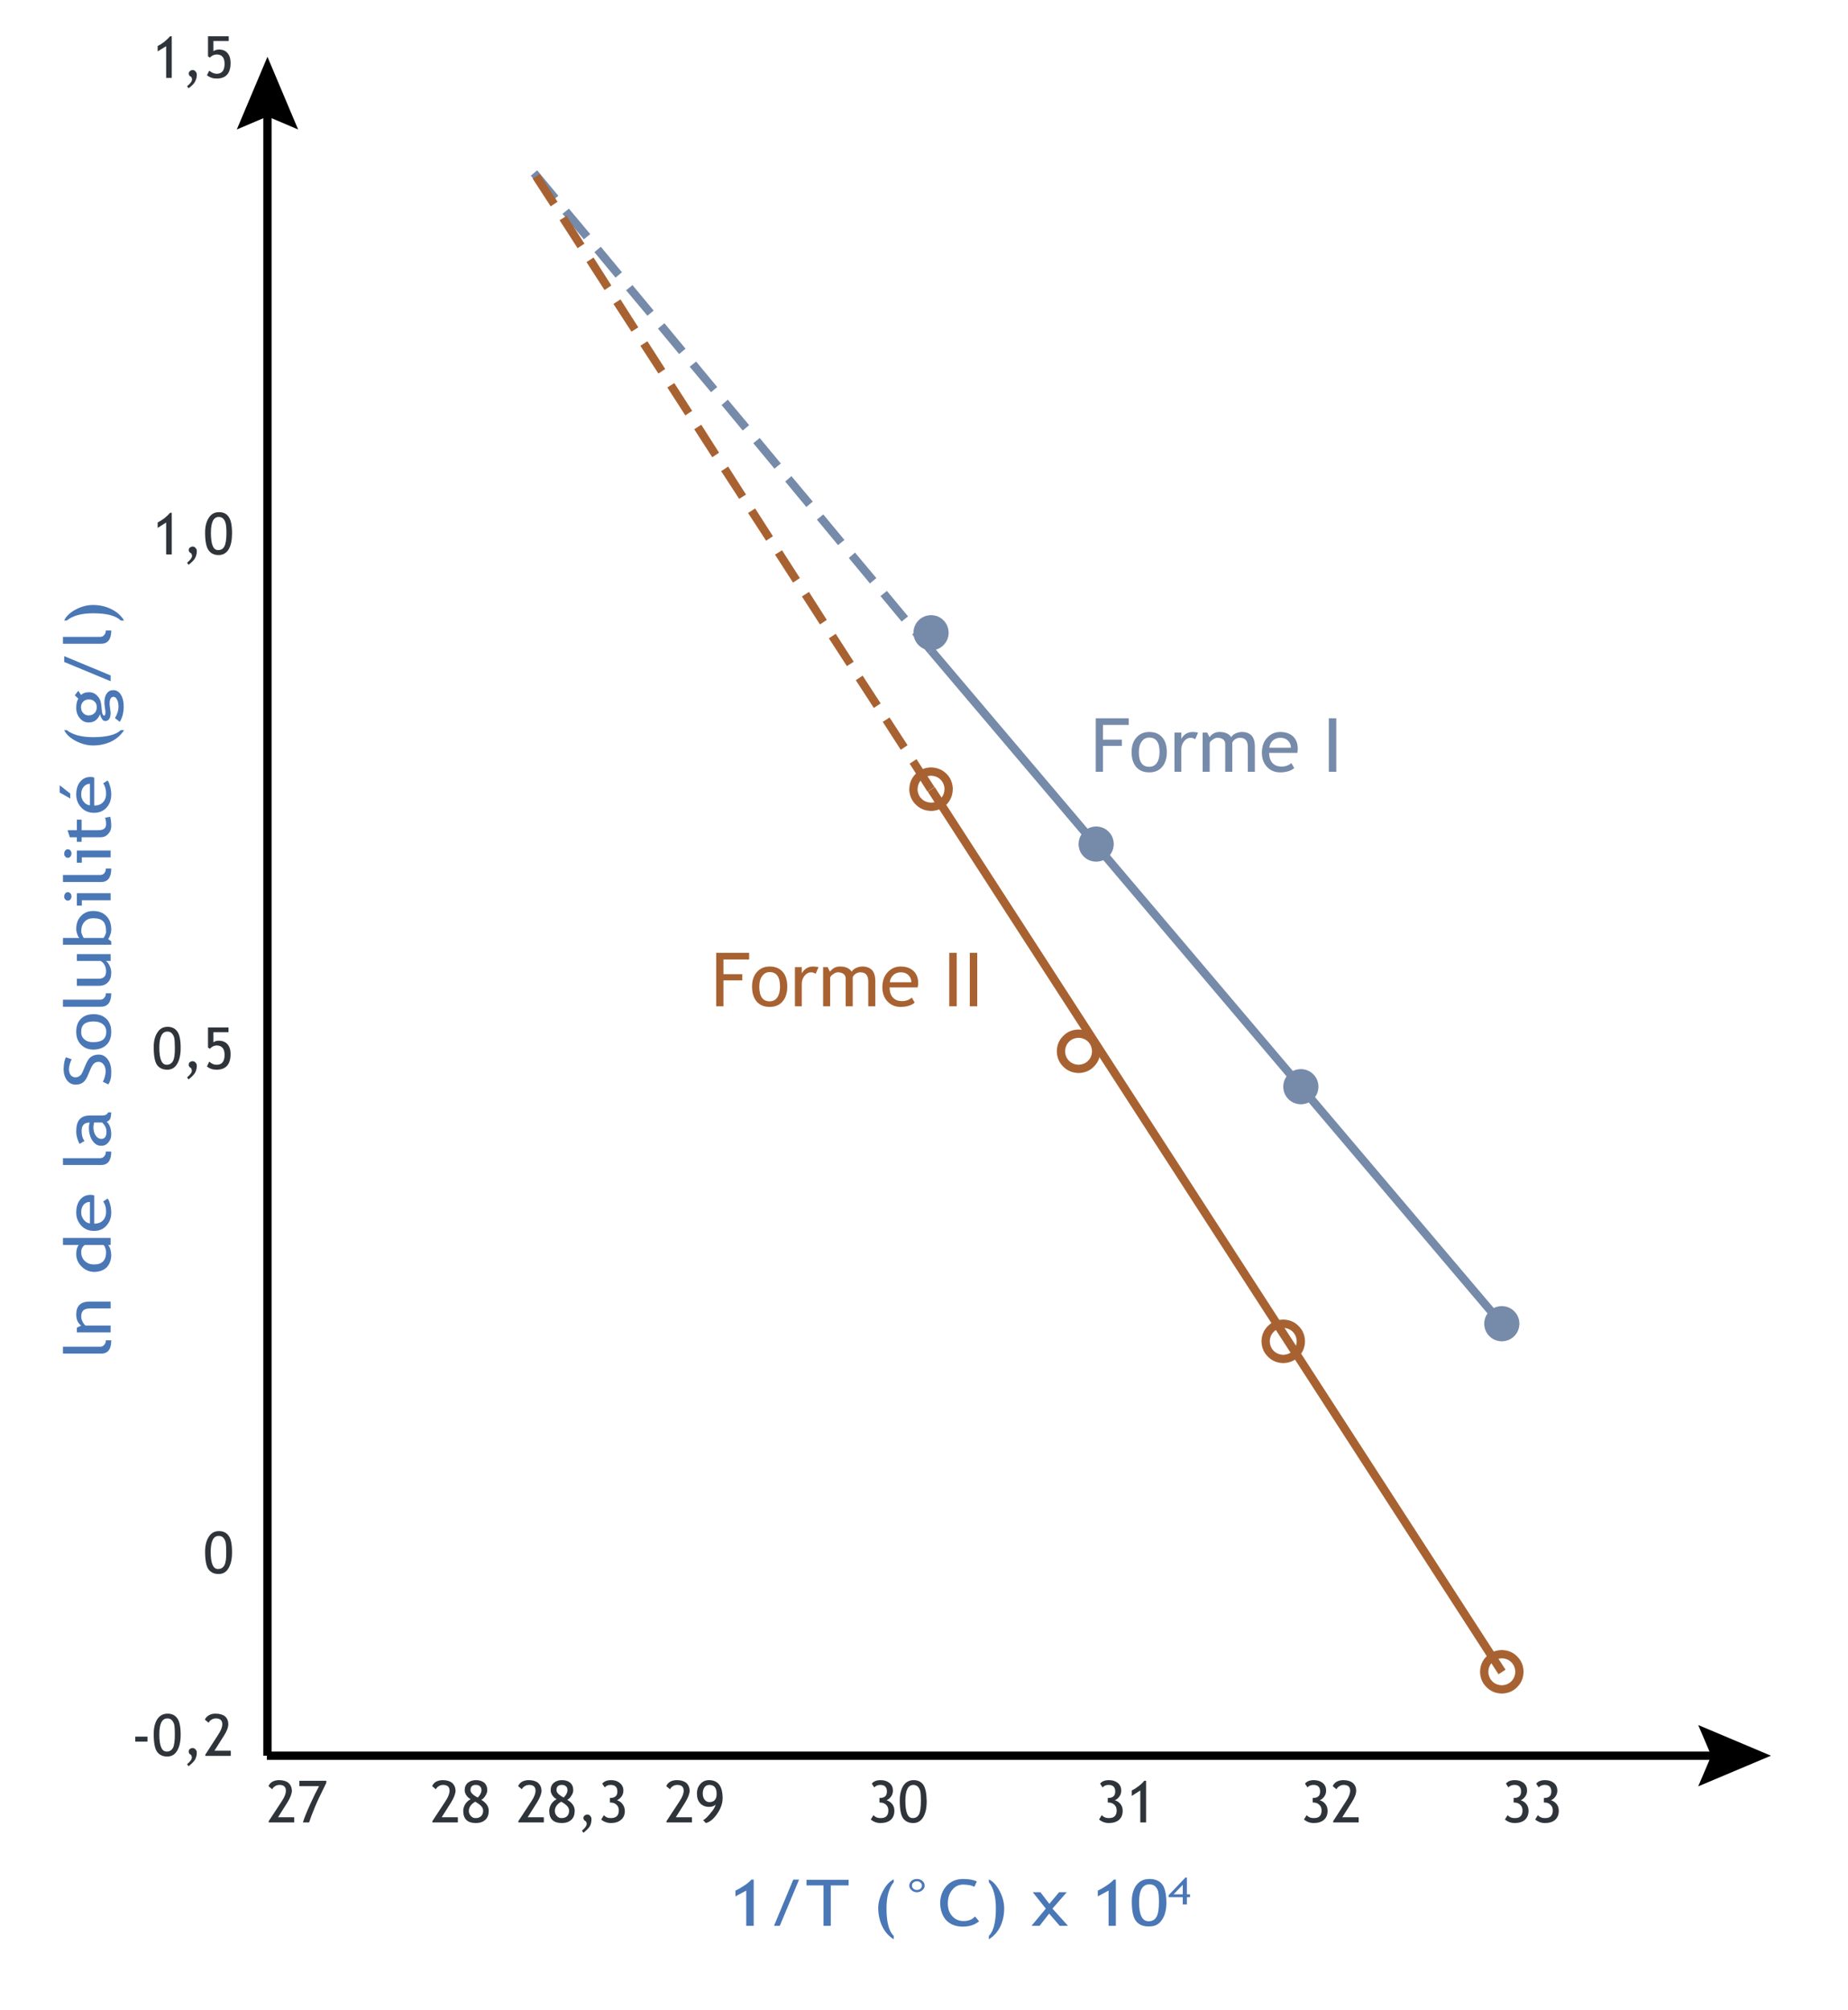 <?xml version="1.0" encoding="UTF-8" standalone="no"?>
<svg
   xmlns:dc="http://purl.org/dc/elements/1.1/"
   xmlns:cc="http://creativecommons.org/ns#"
   xmlns:rdf="http://www.w3.org/1999/02/22-rdf-syntax-ns#"
   xmlns:svg="http://www.w3.org/2000/svg"
   xmlns="http://www.w3.org/2000/svg"
   xmlns:sodipodi="http://sodipodi.sourceforge.net/DTD/sodipodi-0.dtd"
   xmlns:inkscape="http://www.inkscape.org/namespaces/inkscape"
   height="485"
   width="446"
   version="1.1"
   id="svg108"
   sodipodi:docname="CG6_42.svg"
   inkscape:version="1.0.1 (3bc2e813f5, 2020-09-07)">
  <sodipodi:namedview
     pagecolor="#ffffff"
     bordercolor="#666666"
     borderopacity="1"
     objecttolerance="10"
     gridtolerance="10"
     guidetolerance="10"
     inkscape:pageopacity="0"
     inkscape:pageshadow="2"
     inkscape:window-width="1848"
     inkscape:window-height="983"
     id="namedview110"
     showgrid="false"
     inkscape:zoom="1.7030928"
     inkscape:cx="223"
     inkscape:cy="242.5"
     inkscape:window-x="72"
     inkscape:window-y="239"
     inkscape:window-maximized="1"
     inkscape:current-layer="svg108" />
  <path
     d="m 322.5,173.35 v 12.9 h -1.8 v -12.9 h 1.8 m -50.1,0 v 1.6 h -6.2 v 3.55 h 4.55 v 1.5 h -4.55 v 6.25 h -1.75 v -12.9 h 7.95 m 36.55,3.3 q 2,0 3.15,1.1 1.1,1.1 1.1,2.9 0,0.55 -0.1,1.05 h -6.8 q 0,1.65 0.9,2.55 0.8,0.75 2.05,0.75 1.45,0 2.4,-0.85 l 0.7,1.2 q -0.4,0.4 -1.2,0.7 -1,0.35 -2.2,0.35 -1.8,0 -3.05,-1.2 -1.35,-1.35 -1.35,-3.55 0,-2.35 1.4,-3.75 1.25,-1.25 3,-1.25 m -2.6,3.8 h 5.2 q 0,-1 -0.65,-1.65 -0.7,-0.75 -1.9,-0.75 -1.1,0 -1.85,0.7 -0.7,0.7 -0.8,1.7 m -6.6,-3.8 q 1.45,0 2.3,0.85 0.75,0.85 0.8,2.45 v 6.3 h -1.7 v -6 q 0,-2.2 -1.9,-2.2 -0.6,0 -1.15,0.35 -0.55,0.4 -0.7,0.85 v 7 h -1.7 v -6.7 q 0,-0.7 -0.5,-1.1 -0.55,-0.4 -1.4,-0.4 -0.5,0 -1.05,0.4 -0.6,0.35 -0.8,0.85 v 6.95 h -1.7 v -9.45 h 1.1 l 0.55,1.1 q 0.95,-1.25 2.4,-1.25 2.05,0 2.85,1.25 0.3,-0.55 1.05,-0.9 0.75,-0.35 1.55,-0.35 m -11.9,0 q 0.45,0 1.3,0.15 l -0.7,1.6 q -0.55,-0.35 -1.1,-0.35 -0.9,0 -1.55,0.8 -0.7,0.85 -0.7,2 v 5.4 h -1.65 v -9.45 h 1.65 v 1.5 q 0.95,-1.65 2.75,-1.65 m -10.5,0 q 2.05,0 3.15,1.3 1.1,1.25 1.1,3.55 0,2.3 -1.15,3.6 -1.1,1.3 -3.1,1.3 -2,0 -3.15,-1.3 -1.1,-1.35 -1.1,-3.6 0,-2.2 1.15,-3.5 1.2,-1.35 3.1,-1.35 m 0,8.4 q 1.2,0 1.85,-0.95 0.65,-0.95 0.65,-2.6 0,-3.5 -2.5,-3.5 -1.15,0 -1.8,0.95 -0.7,0.9 -0.7,2.55 0,3.55 2.5,3.55"
     fill="#768aaa"
     fill-rule="evenodd"
     stroke="none"
     id="use2" />
  <path
     d="m 235.85,229.95 v 12.9 h -1.8 v -12.9 h 1.8 m -4.95,0 v 12.9 h -1.8 v -12.9 h 1.8 m -50.1,0 v 1.6 h -6.2 v 3.55 h 4.55 v 1.5 h -4.55 v 6.25 h -1.75 v -12.9 h 7.95 m 36.55,3.3 q 2,0 3.15,1.1 1.1,1.1 1.1,2.9 0,0.55 -0.15,1.05 h -6.75 q 0,1.65 0.9,2.55 0.8,0.75 2.05,0.75 1.45,0 2.4,-0.85 l 0.7,1.2 q -0.4,0.4 -1.2,0.7 -1,0.35 -2.2,0.35 -1.8,0 -3.05,-1.2 -1.35,-1.35 -1.35,-3.55 0,-2.35 1.4,-3.75 1.25,-1.25 3,-1.25 m -2.6,3.8 h 5.2 q 0,-1 -0.65,-1.65 -0.7,-0.75 -1.9,-0.75 -1.1,0 -1.85,0.7 -0.7,0.7 -0.8,1.7 m -6.6,-3.8 q 1.45,0 2.3,0.85 0.75,0.85 0.8,2.45 v 6.3 h -1.7 v -6 q 0,-2.2 -1.9,-2.2 -0.6,0 -1.15,0.35 -0.55,0.4 -0.7,0.85 v 7 h -1.7 v -6.7 q 0,-0.7 -0.5,-1.1 -0.55,-0.4 -1.4,-0.4 -0.5,0 -1.05,0.4 -0.6,0.35 -0.8,0.85 v 6.95 h -1.7 v -9.45 h 1.1 l 0.55,1.1 q 0.95,-1.25 2.4,-1.25 2.05,0 2.85,1.25 0.3,-0.55 1.05,-0.9 0.75,-0.35 1.55,-0.35 m -11.9,0 q 0.45,0 1.3,0.15 l -0.7,1.6 q -0.55,-0.35 -1.1,-0.35 -0.9,0 -1.55,0.8 -0.7,0.85 -0.7,2 v 5.4 h -1.65 v -9.45 h 1.65 v 1.5 q 0.95,-1.65 2.75,-1.65 m -10.5,0 q 2.05,0 3.15,1.3 1.1,1.25 1.1,3.55 0,2.3 -1.15,3.6 -1.1,1.3 -3.1,1.3 -2,0 -3.15,-1.3 -1.1,-1.35 -1.1,-3.6 0,-2.2 1.15,-3.5 1.2,-1.35 3.1,-1.35 m 0,8.4 q 1.2,0 1.85,-0.95 0.65,-0.95 0.65,-2.6 0,-3.5 -2.5,-3.5 -1.15,0 -1.8,0.95 -0.7,0.9 -0.7,2.55 0,3.55 2.5,3.55"
     fill="#a86232"
     fill-rule="evenodd"
     stroke="none"
     id="use4" />
  <path
     d="M 65.55,25.65 V 423.7 h -2 V 25.65 h 2"
     fill="#000000"
     fill-rule="evenodd"
     stroke="none"
     id="use6" />
  <path
     d="m 64.55,13.7 7.4,17.55 -7.4,-3.15 -7.4,3.15 7.4,-17.55"
     fill="#000000"
     fill-rule="evenodd"
     stroke="none"
     id="use8" />
  <path
     d="m 277.4,453.45 q 2.05,0 3.05,1.25 1,1.25 1.05,4.4 0,2.7 -1.1,4.25 -1.05,1.6 -3.1,1.55 -2.05,0.05 -3.1,-1.25 -1.05,-1.25 -1.05,-4.8 0,-2.4 1.1,-3.9 1.15,-1.5 3.15,-1.5 m -0.2,10.2 q 1.3,0 1.9,-1.05 0.6,-1 0.6,-3.6 0,-1.75 -0.2,-2.6 -0.25,-0.8 -0.8,-1.25 -0.5,-0.4 -1.3,-0.4 -2.5,0 -2.5,4.25 0,4.65 2.3,4.65 m -55.9,-10.2 q 0.75,0 1.3,0.45 0.55,0.45 0.55,1.15 0,0.65 -0.55,1.1 -0.55,0.5 -1.3,0.5 -0.8,0 -1.3,-0.5 -0.55,-0.45 -0.55,-1.1 0,-0.65 0.55,-1.15 0.5,-0.45 1.3,-0.45 m 0,2.65 q 0.5,0 0.85,-0.3 0.35,-0.35 0.35,-0.75 0,-0.45 -0.35,-0.75 -0.35,-0.3 -0.85,-0.3 -0.5,0 -0.85,0.3 -0.4,0.3 -0.35,0.75 -0.05,0.4 0.35,0.75 0.35,0.3 0.85,0.3 m 11.15,-2.65 q 2.1,0 3.3,0.6 l -0.6,1.3 q -0.8,-0.5 -2.65,-0.55 -1.7,0 -2.7,1.3 -1.05,1.25 -1.05,3.25 0,1.9 1.05,3.05 1.05,1.2 2.75,1.2 1.8,0 2.75,-1.1 l 1,1.15 q -1.55,1.3 -3.95,1.3 -2.5,0 -4,-1.55 -1.4,-1.6 -1.45,-4.15 0.05,-2.5 1.55,-4.15 1.55,-1.65 4,-1.65 m 6.2,0.1 q 1.5,0.7 2.6,2.8 1.1,2.1 1.1,4.2 0,2.4 -0.95,4.4 -1,2 -2.75,3.05 v -0.8 q 1.7,-1.7 1.7,-6.65 0,-4.2 -1.7,-6.35 v -0.65 m -22.95,0 v 0.65 q -1.75,2.15 -1.75,6.35 0,4.95 1.75,6.65 v 0.8 q -1.75,-1.05 -2.75,-3.05 -0.95,-2 -1,-4.4 0,-2.1 1.15,-4.2 1.1,-2.1 2.6,-2.8 m 53.6,0.05 v 11.15 h -1.75 v -8.5 l -2.6,1.4 v -1.4 q 1,-0.45 2.1,-1.2 1.15,-0.75 1.75,-1.45 h 0.5 m -76.45,0 -4.65,11.15 h -1.4 l 4.65,-11.15 h 1.4 m -10.95,0 v 11.15 h -1.8 v -8.5 l -2.6,1.4 v -1.4 q 1,-0.45 2.1,-1.2 1.15,-0.75 1.75,-1.45 h 0.55 m 22.9,0.05 V 455 h -4.3 v 9.75 h -1.75 V 455 h -4.1 v -1.35 h 10.15 m 52.65,3 -3.45,3.95 3.75,4.15 h -2 l -2.55,-2.95 -2.3,2.95 h -1.95 l 3.45,-4.15 -3.15,-3.95 h 1.85 l 2.15,2.8 2.35,-2.8 h 1.85"
     fill="#4a77b6"
     fill-rule="evenodd"
     stroke="none"
     id="use10" />
  <path
     d="m 286.45,453.1 v 4.05 h 0.75 v 0.7 h -0.75 v 1.75 h -1 v -1.75 h -3.4 v -0.5 l 4.05,-4.25 h 0.35 m -3.2,4.05 h 2.2 v -2.3 l -2.2,2.3"
     fill="#4a77b6"
     fill-rule="evenodd"
     stroke="none"
     id="use12" />
  <path
     d="m 372.9,429.6 q 1.3,0 2.15,0.7 0.8,0.7 0.8,1.8 0,0.85 -0.45,1.45 -0.45,0.65 -1.1,0.9 0.85,0.25 1.4,0.95 0.5,0.65 0.5,1.6 0,1.4 -0.9,2.2 -0.9,0.75 -2.45,0.75 -0.7,0 -1.35,-0.25 -0.6,-0.25 -1,-0.6 l 0.65,-1.05 q 0.7,0.75 1.7,0.7 1.9,0.05 1.9,-1.85 0,-0.85 -0.55,-1.35 -0.55,-0.55 -1.45,-0.55 h -0.15 v -1.1 h 0.1 q 1.7,0 1.7,-1.55 0,-1.6 -1.6,-1.6 -0.9,0 -1.45,0.6 l -0.6,-0.9 q 0.65,-0.85 2.15,-0.85 m -7.3,0 q 1.3,0 2.15,0.7 0.8,0.7 0.8,1.8 0,0.85 -0.45,1.45 -0.45,0.65 -1.1,0.9 0.85,0.25 1.4,0.95 0.5,0.65 0.5,1.6 0,1.4 -0.9,2.2 -0.9,0.75 -2.45,0.75 -0.7,0 -1.35,-0.25 -0.6,-0.25 -1,-0.6 l 0.65,-1.05 q 0.7,0.75 1.7,0.7 1.9,0.05 1.9,-1.85 0,-0.85 -0.55,-1.35 -0.55,-0.55 -1.45,-0.55 h -0.15 v -1.1 h 0.1 q 1.7,0 1.7,-1.55 0,-1.6 -1.6,-1.6 -0.9,0 -1.45,0.6 l -0.6,-0.9 q 0.65,-0.85 2.15,-0.85"
     fill="#2e343a"
     fill-rule="evenodd"
     stroke="none"
     id="use14" />
  <path
     d="m 415.45,422.7 v 2 H 64.4 v -2 h 351.05"
     fill="#000000"
     fill-rule="evenodd"
     stroke="none"
     id="use16" />
  <path
     d="m 409.85,416.3 17.55,7.4 -17.55,7.4 3.15,-7.4 -3.15,-7.4"
     fill="#000000"
     fill-rule="evenodd"
     stroke="none"
     id="use18" />
  <path
     d="m 224.7,148.45 q 1.8,0.05 3,1.25 1.2,1.2 1.25,3 -0.05,1.8 -1.25,3 -1.2,1.2 -3,1.25 -1.8,-0.05 -3,-1.25 -1.2,-1.2 -1.25,-3 0.05,-1.8 1.25,-3 1.2,-1.2 3,-1.25"
     fill="#768aaa"
     fill-rule="evenodd"
     stroke="none"
     id="use20" />
  <path
     d="m 313.95,258 q 1.8,0.05 3,1.25 1.2,1.2 1.25,3 -0.05,1.8 -1.25,3 -1.2,1.2 -3,1.25 -1.8,-0.05 -3,-1.25 -1.2,-1.2 -1.25,-3 0.05,-1.8 1.25,-3 1.2,-1.2 3,-1.25"
     fill="#768aaa"
     fill-rule="evenodd"
     stroke="none"
     id="use22" />
  <path
     d="m 264.55,199.45 q 1.8,0.05 3,1.25 1.2,1.2 1.25,3 -0.05,1.8 -1.25,3 -1.2,1.2 -3,1.25 -1.8,-0.05 -3,-1.25 -1.2,-1.2 -1.25,-3 0.05,-1.8 1.25,-3 1.2,-1.2 3,-1.25"
     fill="#768aaa"
     fill-rule="evenodd"
     stroke="none"
     id="use24" />
  <path
     d="m 220.5,429.6 q 1.55,0 2.35,1.15 0.75,1.1 0.8,3.95 0,2.45 -0.85,3.85 -0.85,1.4 -2.4,1.4 -1.6,0 -2.45,-1.15 -0.8,-1.15 -0.8,-4.3 0,-2.15 0.85,-3.55 0.9,-1.35 2.5,-1.35 m -0.2,9.15 q 1,0 1.5,-0.9 0.45,-0.9 0.45,-3.25 0,-1.55 -0.15,-2.35 -0.2,-0.7 -0.6,-1.1 -0.45,-0.4 -1.05,-0.4 -1.95,0 -1.95,3.85 0,4.2 1.8,4.15 m -7.75,-9.15 q 1.3,0 2.15,0.7 0.8,0.7 0.8,1.8 0,0.85 -0.45,1.45 -0.45,0.65 -1.1,0.9 0.85,0.25 1.4,0.95 0.5,0.65 0.5,1.6 0,1.4 -0.9,2.2 -0.9,0.75 -2.45,0.75 -0.7,0 -1.35,-0.25 -0.6,-0.25 -1,-0.6 l 0.65,-1.05 q 0.7,0.75 1.7,0.7 1.9,0.05 1.9,-1.85 0,-0.85 -0.55,-1.35 Q 213.3,435 212.4,435 h -0.15 v -1.1 h 0.1 q 1.7,0 1.7,-1.55 0,-1.6 -1.6,-1.6 -0.9,0 -1.45,0.6 l -0.6,-0.9 q 0.65,-0.85 2.15,-0.85"
     fill="#2e343a"
     fill-rule="evenodd"
     stroke="none"
     id="use26" />
  <path
     d="m 171.1,429.6 q 3.3,0 3.3,4.35 0,1.85 -1.3,3.75 -1.3,1.9 -2.75,2.25 l -0.65,-0.7 q 0.6,-0.25 1.75,-1.65 1.15,-1.35 1.25,-2.1 -0.55,0.55 -1.55,0.55 -1.35,0 -2.15,-0.85 -0.8,-0.85 -0.8,-2.35 0,-1.45 0.85,-2.35 0.8,-0.9 2.05,-0.9 m 0.1,5.3 q 1.75,0 1.75,-2 0,-2.15 -1.75,-2.15 -0.75,0 -1.15,0.55 -0.45,0.6 -0.45,1.5 0,0.95 0.45,1.5 0.45,0.6 1.15,0.6 m -7.85,-5.3 q 1.45,0 2.25,0.65 0.8,0.7 0.85,1.9 -0.05,1.15 -1.1,2.85 l -2.25,3.55 h 3.9 v 1.25 h -6.15 v -0.3 l 3.15,-4.8 q 1,-1.5 1,-2.55 0,-1.4 -1.55,-1.4 -0.6,0 -1.05,0.3 -0.5,0.3 -0.7,0.75 l -0.9,-0.75 q 0.25,-0.65 0.9,-1.05 0.7,-0.4 1.65,-0.4"
     fill="#2e343a"
     fill-rule="evenodd"
     stroke="none"
     id="use28" />
  <path
     d="m 52.85,369.5 q 1.55,0 2.35,1.15 0.8,1.1 0.8,3.95 0,2.45 -0.85,3.85 -0.8,1.4 -2.4,1.4 -1.6,0 -2.45,-1.15 -0.8,-1.15 -0.8,-4.3 0,-2.15 0.9,-3.55 0.85,-1.35 2.45,-1.35 m -0.2,9.15 q 1,0 1.5,-0.9 0.5,-0.9 0.45,-3.25 0,-1.55 -0.15,-2.35 -0.2,-0.7 -0.6,-1.1 -0.4,-0.4 -1.05,-0.4 -1.95,0 -1.95,3.85 0,4.2 1.8,4.15"
     fill="#2e343a"
     fill-rule="evenodd"
     stroke="none"
     id="use30" />
  <path
     d="m 267.65,429.6 q 1.3,0 2.15,0.7 0.8,0.7 0.8,1.8 0,0.85 -0.45,1.45 -0.45,0.65 -1.1,0.9 0.85,0.25 1.4,0.95 0.5,0.65 0.5,1.6 0,1.4 -0.9,2.2 -0.9,0.75 -2.45,0.75 -0.7,0 -1.35,-0.25 -0.6,-0.25 -1,-0.6 l 0.65,-1.05 q 0.7,0.75 1.7,0.7 1.9,0.05 1.9,-1.85 0,-0.85 -0.55,-1.35 Q 268.4,435 267.5,435 h -0.15 v -1.1 h 0.1 q 1.7,0 1.7,-1.55 0,-1.6 -1.6,-1.6 -0.9,0 -1.45,0.6 l -0.6,-0.9 q 0.65,-0.85 2.15,-0.85 m 8.95,0.15 v 10.05 h -1.4 v -7.7 l -2.05,1.3 v -1.3 q 0.8,-0.4 1.65,-1.05 0.9,-0.7 1.35,-1.3 h 0.45"
     fill="#2e343a"
     fill-rule="evenodd"
     stroke="none"
     id="use32" />
  <path
     d="m 114.85,429.6 q 1.3,0 2.05,0.65 0.7,0.65 0.7,1.75 0,0.7 -0.45,1.35 -0.4,0.7 -1,1 1.8,1.05 1.8,2.65 0,1.4 -0.8,2.15 -0.85,0.8 -2.3,0.8 -3.05,0 -3.05,-2.95 0,-0.8 0.5,-1.65 0.55,-0.8 1.3,-1.15 -0.6,-0.3 -1.05,-0.95 -0.4,-0.6 -0.4,-1.25 0,-1.1 0.75,-1.75 0.8,-0.65 1.95,-0.65 m 0.45,4.2 q 0.9,-0.9 0.9,-1.8 0,-0.55 -0.35,-0.9 -0.35,-0.35 -1,-0.35 -1.3,0 -1.3,1.25 0,0.9 1.75,1.8 m -0.45,4.95 q 0.75,0 1.25,-0.45 0.5,-0.5 0.5,-1.3 0,-0.55 -0.35,-1 -0.35,-0.5 -1.55,-1.2 -1.5,0.85 -1.55,2.2 0,0.75 0.5,1.25 0.45,0.55 1.2,0.5 m -8,-9.15 q 1.45,0 2.25,0.65 0.8,0.7 0.85,1.9 -0.05,1.15 -1.1,2.85 l -2.25,3.55 h 3.9 v 1.25 h -6.15 v -0.3 l 3.15,-4.8 q 1,-1.5 1,-2.55 0,-1.4 -1.55,-1.4 -0.6,0 -1.05,0.3 -0.5,0.3 -0.7,0.75 l -0.9,-0.75 q 0.25,-0.65 0.9,-1.05 0.7,-0.4 1.65,-0.4"
     fill="#2e343a"
     fill-rule="evenodd"
     stroke="none"
     id="use34" />
  <path
     d="m 324.2,429.6 q 1.45,0 2.25,0.65 0.85,0.7 0.85,1.9 0,1.15 -1.1,2.85 l -2.25,3.55 h 3.95 v 1.25 h -6.15 v -0.3 l 3.1,-4.8 q 1,-1.5 1,-2.55 0,-1.4 -1.55,-1.4 -0.55,0 -1.05,0.3 -0.5,0.3 -0.7,0.75 l -0.9,-0.75 q 0.25,-0.65 0.9,-1.05 0.7,-0.4 1.65,-0.4 m -7.1,0 q 1.3,0 2.15,0.7 0.8,0.7 0.8,1.8 0,0.85 -0.45,1.45 -0.45,0.65 -1.1,0.9 0.85,0.25 1.4,0.95 0.5,0.65 0.5,1.6 0,1.4 -0.9,2.2 -0.9,0.75 -2.45,0.75 -0.7,0 -1.35,-0.25 -0.6,-0.25 -1,-0.6 l 0.65,-1.05 q 0.7,0.75 1.7,0.7 1.9,0.05 1.9,-1.85 0,-0.85 -0.55,-1.35 -0.55,-0.55 -1.45,-0.55 h -0.15 v -1.1 h 0.1 q 1.7,0 1.7,-1.55 0,-1.6 -1.6,-1.6 -0.9,0 -1.45,0.6 l -0.6,-0.9 q 0.65,-0.85 2.15,-0.85"
     fill="#2e343a"
     fill-rule="evenodd"
     stroke="none"
     id="use36" />
  <path
     d="m 40.45,247.8 q 1.55,0 2.35,1.15 0.8,1.1 0.8,3.95 0,2.45 -0.85,3.85 -0.8,1.4 -2.4,1.4 -1.6,0 -2.45,-1.15 -0.8,-1.15 -0.8,-4.3 0,-2.2 0.9,-3.55 0.85,-1.35 2.45,-1.35 m -0.2,9.15 q 1,0 1.5,-0.9 0.5,-0.9 0.45,-3.25 0,-1.55 -0.15,-2.35 -0.2,-0.7 -0.6,-1.1 -0.4,-0.4 -1.05,-0.4 -1.95,0 -1.95,3.85 0,4.2 1.8,4.15 m 14.9,-9 v 1.15 H 51.5 v 2.45 q 0.5,-0.4 1.25,-0.4 1.4,0 2.15,0.85 0.75,0.85 0.75,2.35 0,3.8 -3.4,3.8 -1.4,0 -2.3,-0.8 l 0.55,-1.15 q 0.9,0.8 1.75,0.75 1.95,0.05 1.95,-2.4 0,-2.2 -1.9,-2.25 -0.9,0 -1.65,0.8 l -0.45,-0.3 v -4.85 h 4.95 m -8.65,8.15 q 0.4,0 0.7,0.35 0.3,0.3 0.3,0.75 0,0.9 -0.4,1.65 -0.4,0.7 -1.6,1.65 L 45.15,260 q 1.2,-1 1.15,-1.65 0,-0.3 -0.2,-0.6 -0.6,-0.3 -0.55,-0.8 0,-0.4 0.25,-0.6 0.3,-0.25 0.7,-0.25"
     fill="#2e343a"
     fill-rule="evenodd"
     stroke="none"
     id="use38" />
  <path
     d="m 52.85,123.6 q 1.6,0 2.35,1.15 0.8,1.1 0.8,3.95 0,2.45 -0.8,3.85 -0.85,1.4 -2.45,1.4 -1.6,0 -2.4,-1.15 -0.85,-1.15 -0.85,-4.3 0,-2.2 0.9,-3.55 0.85,-1.35 2.45,-1.35 m -0.2,9.15 q 1.05,0 1.5,-0.9 0.5,-0.9 0.5,-3.25 0,-1.55 -0.2,-2.35 -0.2,-0.7 -0.6,-1.1 -0.4,-0.4 -1.05,-0.4 -1.9,0 -1.9,3.85 0,4.2 1.75,4.15 m -11.2,-9 V 133.8 H 40.1 v -7.7 l -2.05,1.3 v -1.3 q 0.75,-0.4 1.65,-1.05 0.85,-0.7 1.35,-1.3 h 0.4 m 5.1,8.15 q 0.35,0 0.65,0.35 0.3,0.3 0.3,0.75 0,0.9 -0.4,1.65 -0.35,0.7 -1.6,1.65 l -0.35,-0.5 q 1.2,-1 1.2,-1.65 0,-0.3 -0.2,-0.6 -0.6,-0.3 -0.6,-0.8 0,-0.4 0.3,-0.6 0.25,-0.25 0.7,-0.25"
     fill="#2e343a"
     fill-rule="evenodd"
     stroke="none"
     id="use40" />
  <path
     d="M 55.2,8.75 V 9.9 h -3.7 v 2.45 q 0.5,-0.35 1.3,-0.4 1.4,0 2.1,0.85 0.75,0.85 0.75,2.4 0,3.75 -3.35,3.75 -1.4,0 -2.35,-0.8 l 0.55,-1.1 q 0.9,0.75 1.8,0.75 1.9,0 1.9,-2.4 0,-2.25 -1.9,-2.25 -0.9,0 -1.65,0.75 L 50.2,13.6 V 8.75 h 5 m -13.75,0 V 18.8 H 40.1 v -7.65 l -2.05,1.25 v -1.3 q 0.75,-0.35 1.65,-1.05 0.85,-0.7 1.35,-1.3 h 0.4 m 5.1,8.15 q 0.35,0 0.65,0.35 0.3,0.35 0.3,0.75 0,0.9 -0.4,1.65 -0.35,0.75 -1.6,1.65 l -0.35,-0.5 q 1.2,-0.95 1.2,-1.65 0,-0.3 -0.2,-0.6 -0.6,-0.25 -0.6,-0.8 0,-0.35 0.3,-0.6 0.25,-0.25 0.7,-0.25"
     fill="#2e343a"
     fill-rule="evenodd"
     stroke="none"
     id="use42" />
  <path
     d="m 52,413.55 q 1.45,0 2.3,0.65 0.8,0.7 0.8,1.9 0,1.15 -1.1,2.85 l -2.25,3.55 h 3.95 v 1.25 h -6.15 v -0.3 l 3.1,-4.8 q 1,-1.5 1,-2.55 0,-1.4 -1.55,-1.4 -0.55,0 -1.05,0.3 -0.5,0.3 -0.7,0.75 L 49.45,415 q 0.25,-0.65 0.95,-1.05 0.65,-0.4 1.6,-0.4 m -11.55,0 q 1.55,0 2.35,1.15 0.8,1.1 0.8,3.95 0,2.45 -0.85,3.85 -0.8,1.4 -2.4,1.4 -1.6,0 -2.45,-1.15 -0.8,-1.15 -0.8,-4.3 0,-2.2 0.85,-3.55 0.9,-1.35 2.5,-1.35 m -0.2,9.15 q 1,0 1.5,-0.9 0.45,-0.9 0.45,-3.25 0,-1.55 -0.15,-2.35 -0.2,-0.7 -0.6,-1.1 -0.4,-0.4 -1.05,-0.4 -1.95,0 -1.95,3.85 0,4.2 1.8,4.15 m -4.65,-3.6 v 1.2 h -2.95 v -1.2 h 2.95 m 10.9,2.75 q 0.4,0 0.7,0.35 0.3,0.3 0.3,0.75 0,0.9 -0.4,1.65 -0.4,0.7 -1.6,1.65 l -0.35,-0.5 q 1.2,-1 1.15,-1.65 0,-0.3 -0.2,-0.6 -0.6,-0.3 -0.55,-0.8 0,-0.4 0.25,-0.6 0.3,-0.25 0.7,-0.25"
     fill="#2e343a"
     fill-rule="evenodd"
     stroke="none"
     id="use44" />
  <path
     d="m 67.35,429.6 q 1.45,0 2.25,0.65 0.8,0.7 0.85,1.9 -0.05,1.15 -1.1,2.85 l -2.25,3.55 H 71 v 1.25 h -6.15 v -0.3 L 68,434.7 q 1,-1.5 1,-2.55 0,-1.4 -1.55,-1.4 -0.6,0 -1.05,0.3 -0.5,0.3 -0.7,0.75 l -0.9,-0.75 q 0.25,-0.65 0.9,-1.05 0.7,-0.4 1.65,-0.4 m 11.4,0.15 v 0.5 L 77.9,432 q -0.45,0.9 -0.95,1.95 -0.5,1.05 -0.95,2.15 -0.45,1.1 -0.8,2 -0.35,0.95 -0.6,1.7 h -1.5 q 0.5,-1.6 1.7,-4.25 1.2,-2.65 2.2,-4.5 h -4.75 v -1.3 h 6.5"
     fill="#2e343a"
     fill-rule="evenodd"
     stroke="none"
     id="use46" />
  <path
     d="m 362.45,315.2 q 1.8,0.05 3,1.25 1.2,1.2 1.25,3 -0.05,1.8 -1.25,3 -1.2,1.2 -3,1.25 -1.8,-0.05 -3,-1.25 -1.2,-1.2 -1.25,-3 0.05,-1.8 1.25,-3 1.2,-1.2 3,-1.25"
     fill="#768aaa"
     fill-rule="evenodd"
     stroke="none"
     id="use48" />
  <path
     d="m 362.45,398.2 q 2.25,0.05 3.7,1.55 1.5,1.45 1.55,3.7 h -1 -1 q -0.05,-1.4 -0.95,-2.3 -0.9,-0.9 -2.3,-0.95 -1.4,0.05 -2.3,0.95 -0.9,0.9 -0.95,2.3 0.05,1.4 0.95,2.3 0.9,0.9 2.3,0.95 1.4,-0.05 2.3,-0.95 0.9,-0.9 0.95,-2.3 h 1 1 q -0.05,2.25 -1.55,3.7 -1.45,1.5 -3.7,1.55 -2.25,-0.05 -3.7,-1.55 -1.5,-1.45 -1.55,-3.7 0.05,-2.25 1.55,-3.7 1.45,-1.5 3.7,-1.55"
     fill="#a86232"
     fill-rule="evenodd"
     stroke="none"
     id="use50" />
  <path
     d="m 260.3,248.45 q 2.25,0.05 3.7,1.55 1.5,1.45 1.55,3.7 h -1 -1 q -0.05,-1.4 -0.95,-2.3 -0.9,-0.9 -2.3,-0.95 -1.4,0.05 -2.3,0.95 -0.9,0.9 -0.95,2.3 0.05,1.4 0.95,2.3 0.9,0.9 2.3,0.95 1.4,-0.05 2.3,-0.95 0.9,-0.9 0.95,-2.3 h 1 1 q -0.05,2.25 -1.55,3.7 -1.45,1.5 -3.7,1.55 -2.25,-0.05 -3.7,-1.55 -1.5,-1.45 -1.55,-3.7 0.05,-2.25 1.55,-3.7 1.45,-1.5 3.7,-1.55"
     fill="#a86232"
     fill-rule="evenodd"
     stroke="none"
     id="use52" />
  <path
     d="m 309.7,318.45 q 2.25,0.05 3.7,1.55 1.5,1.45 1.55,3.7 h -1 -1 q -0.05,-1.4 -0.95,-2.3 -0.9,-0.9 -2.3,-0.95 -1.4,0.05 -2.3,0.95 -0.9,0.9 -0.95,2.3 0.05,1.4 0.95,2.3 0.9,0.9 2.3,0.95 1.4,-0.05 2.3,-0.95 0.9,-0.9 0.95,-2.3 h 1 1 q -0.05,2.25 -1.55,3.7 -1.45,1.5 -3.7,1.55 -2.25,-0.05 -3.7,-1.55 -1.5,-1.45 -1.55,-3.7 0.05,-2.25 1.55,-3.7 1.45,-1.5 3.7,-1.55"
     fill="#a86232"
     fill-rule="evenodd"
     stroke="none"
     id="use54" />
  <path
     d="m 224.7,185.2 q 2.15,0.05 3.65,1.45 1.45,1.4 1.6,3.55 v 0.25 q -0.05,2.15 -1.45,3.65 -1.4,1.45 -3.55,1.6 h -0.25 q -2.15,-0.05 -3.6,-1.45 -1.5,-1.4 -1.65,-3.55 v -0.25 q 0.05,-2.15 1.45,-3.6 1.4,-1.5 3.55,-1.65 h 0.25 m 0,8.5 h 0.15 q 1.35,-0.1 2.2,-1 0.85,-0.9 0.9,-2.25 v -0.15 q -0.1,-1.35 -1,-2.2 -0.9,-0.85 -2.25,-0.9 h -0.15 q -1.35,0.1 -2.2,1 -0.85,0.9 -0.9,2.25 v 0.15 q 0.1,1.35 1,2.2 0.9,0.85 2.25,0.9 m 3.25,-3.4 1,-0.05 1,-0.05 -1,0.05 -1,0.05"
     fill="#a86232"
     fill-rule="evenodd"
     stroke="none"
     id="use56" />
  <path
     d="m 22.45,146 q 2.4,0 4.4,1 2,0.95 3.1,2.75 h -0.8 Q 27.4,148 22.45,148 q -4.15,0 -6.35,1.75 h -0.6 q 0.65,-1.5 2.75,-2.65 2.1,-1.1 4.2,-1.1 m 4.4,6.15 q 0,3.2 -2.45,3.2 h -9.2 v -1.65 h 8.95 q 0.65,0 1,-0.45 0.4,-0.45 0.4,-1.1 h 1.3 m -11.35,6.2 11.2,4.65 v 1.4 l -11.2,-4.65 v -1.4 m 11.85,8.2 q 1.15,0 1.85,1.15 0.7,1.2 0.65,2.95 0,0.9 -0.25,1.95 -0.3,1 -0.7,1.6 l -1.15,-0.9 q 0.85,-1.45 0.85,-2.7 0,-1.15 -0.35,-1.75 -0.3,-0.65 -0.85,-0.7 -0.95,0.05 -0.95,1.65 0,0.3 0.1,1.05 0.1,0.75 0.15,1.15 0,2 -1.35,2 -0.4,0 -0.7,-0.45 -0.35,-0.5 -0.5,-1.2 -0.8,2 -2.75,2 -1.3,0 -2.15,-1.05 -0.85,-1 -0.85,-2.5 0,-1.4 0.5,-2.2 l -0.85,-0.8 0.85,-1.1 0.65,1 q 0.75,-0.65 1.9,-0.65 1.25,0 2.05,0.9 0.85,0.85 0.95,2.3 l 0.15,1.4 q 0,0.25 0.15,0.65 0.15,0.4 0.4,0.4 0.3,0 0.3,-0.85 0,-0.4 -0.15,-1.15 -0.1,-0.85 -0.1,-1.2 0,-1.4 0.6,-2.2 0.55,-0.75 1.55,-0.75 m -5.95,6.1 q 0.85,0 1.4,-0.55 0.55,-0.5 0.55,-1.45 0,-0.9 -0.55,-1.35 -0.55,-0.55 -1.4,-0.5 -0.8,0 -1.3,0.5 -0.55,0.55 -0.55,1.35 0,0.9 0.55,1.45 0.5,0.55 1.3,0.55 m 8.55,3.55 q -1.1,1.75 -3.1,2.75 -2,0.95 -4.4,0.95 -2.05,0 -4.2,-1.1 -2.1,-1.15 -2.75,-2.6 h 0.6 q 2.2,1.7 6.35,1.7 4.95,0 6.7,-1.7 h 0.8 m -8.05,11.3 q 0.45,0 0.85,0.15 v 6.75 q 1.45,0 2.2,-0.9 0.7,-0.8 0.65,-2.05 0,-1.45 -0.7,-2.4 l 1.05,-0.7 q 0.35,0.4 0.55,1.2 0.35,1 0.35,2.2 0,1.8 -1.05,3.05 -1.15,1.35 -3.1,1.35 -2,0 -3.2,-1.4 -1.1,-1.25 -1.1,-3 0,-2 1,-3.15 0.9,-1.1 2.5,-1.1 m -0.2,6.85 v -5.2 q -0.85,0 -1.45,0.65 -0.65,0.7 -0.65,1.9 0,1.1 0.65,1.85 0.6,0.7 1.45,0.8 m -7.3,-4.85 2.55,2 v 1.2 l -2.55,-1.45 v -1.75 m 12.2,7.6 q 0.25,1.05 0.25,2.3 0,1.1 -0.75,1.85 -0.7,0.8 -1.8,0.8 h -4.6 v 1.1 h -1.15 v -1.1 h -1.7 l -0.55,-1.7 h 2.25 v -2.55 h 1.15 v 2.55 h 4.05 q 1,0 1.45,-0.4 0.45,-0.4 0.4,-1.25 0,-0.65 -0.25,-1.35 l 1.25,-0.25 m -10.25,7.85 q 0.4,0 0.65,0.3 0.25,0.3 0.25,0.75 0,0.4 -0.25,0.7 -0.25,0.35 -0.65,0.3 -0.35,0.05 -0.6,-0.3 -0.3,-0.3 -0.25,-0.7 0,-0.45 0.25,-0.75 0.25,-0.3 0.6,-0.3 m 10.35,0.3 v 1.65 h -6.95 v 1.3 h -1.2 v -2.95 h 8.15 m 0.15,4.35 q 0,3.25 -2.45,3.25 h -9.2 v -1.7 h 8.95 q 0.65,0 1,-0.4 0.4,-0.45 0.4,-1.15 h 1.3 m -10.5,5.7 q 0.4,0 0.65,0.3 0.25,0.3 0.25,0.75 0,0.4 -0.25,0.7 -0.25,0.3 -0.65,0.3 -0.35,0 -0.6,-0.3 -0.3,-0.3 -0.25,-0.7 0,-0.45 0.25,-0.75 0.25,-0.3 0.6,-0.3 m 10.35,0.25 v 1.7 h -6.95 v 1.3 h -1.2 v -3 h 8.15 m -4.25,4.3 q 2.05,0 3.2,1.2 1.2,1.2 1.2,3.25 0,0.7 -0.25,1.3 -0.2,0.65 -0.5,1 l 0.75,0.6 V 228 H 15.2 v -1.65 h 3.95 q -0.3,-0.25 -0.5,-0.9 -0.25,-0.65 -0.25,-1.3 0,-1.9 1.15,-3.1 1.15,-1.2 2.9,-1.2 m -2.2,6.5 h 4.7 q 0.1,0 0.4,-0.6 0.3,-0.65 0.25,-0.95 0,-1.75 -0.7,-2.45 -0.7,-0.75 -2.35,-0.75 -1.4,0 -2.15,0.85 -0.8,0.85 -0.8,2.35 0,0.3 0.25,0.85 0.2,0.55 0.4,0.7 m 6.45,3.9 v 1.65 h -1.15 q 0.5,0.3 0.9,1.15 0.4,0.85 0.4,1.65 0,1.55 -0.8,2.35 -0.75,0.85 -2.15,0.85 h -5.35 v -1.7 h 5.2 q 1.9,0 1.85,-1.85 0,-0.85 -0.4,-1.55 -0.4,-0.65 -0.95,-0.9 h -5.7 v -1.65 h 8.15 m 0.15,9.45 q 0,3.2 -2.45,3.25 h -9.2 v -1.7 h 8.95 q 0.65,0 1,-0.45 0.4,-0.4 0.4,-1.1 h 1.3 m -4.25,5.05 q 1.95,0 3.1,1.15 1.15,1.15 1.15,3.1 0,2.05 -1.15,3.15 -1.15,1.1 -3.1,1.15 -1.9,0 -3.05,-1.2 -1.15,-1.15 -1.15,-3.1 0,-2 1.1,-3.1 1.1,-1.15 3.1,-1.15 m 0,6.75 q 3.05,0 3.05,-2.5 0,-1.15 -0.8,-1.8 -0.85,-0.7 -2.25,-0.7 -3.05,0 -3,2.5 -0.05,1.15 0.8,1.85 0.8,0.7 2.2,0.65 m 1.25,3 q 1.3,0 2.15,1.15 0.9,1.2 0.85,3.15 0.05,1.7 -0.7,2.9 l -1.35,-0.65 q 0.3,-0.45 0.5,-1.2 0.2,-0.75 0.2,-1.3 0,-1.05 -0.5,-1.65 -0.45,-0.65 -1.2,-0.65 -0.6,0 -1.05,0.35 -0.5,0.35 -1.05,1.75 l -0.45,1.05 q -0.5,1.3 -1.25,1.85 -0.7,0.5 -1.75,0.5 -1.25,0 -2.05,-1 -0.8,-1.05 -0.85,-2.65 0.05,-2.15 0.6,-2.95 l 1.35,0.5 q -0.2,0.35 -0.45,1.1 -0.2,0.7 -0.2,1.3 0,0.9 0.45,1.45 0.45,0.5 1.15,0.5 0.4,0 0.75,-0.2 0.35,-0.2 0.6,-0.5 0.25,-0.35 0.65,-1.35 l 0.45,-1.05 q 0.55,-1.35 1.25,-1.85 0.8,-0.55 1.9,-0.55 m 3,13.95 q -0.05,1.05 -0.25,1.55 -0.25,0.5 -0.85,0.7 1.1,1 1.1,3.1 0,1.1 -0.7,1.9 -0.7,0.85 -1.75,0.8 -1.2,0.05 -2.1,-1.25 -0.85,-1.25 -0.85,-3.2 0,-0.5 0.2,-1.15 -1.95,0 -1.95,2 0,1.6 0.7,2.45 l -1.2,0.7 q -0.3,-0.5 -0.55,-1.35 -0.25,-0.8 -0.25,-1.6 0,-2.05 0.8,-2.95 0.8,-0.95 2.55,-0.95 h 2.95 q 1.05,0 1.4,-0.75 h 0.75 m -2.4,6.4 q 1.25,0 1.25,-1.75 0,-1.25 -1.05,-2.2 H 22.7 q -0.15,0.75 -0.15,1.1 0,1.25 0.55,2.05 0.55,0.8 1.35,0.8 m 2.4,3.05 q 0,3.25 -2.45,3.25 h -9.2 v -1.65 h 8.95 q 0.65,0 1,-0.45 0.4,-0.4 0.4,-1.15 h 1.3 m -4.95,10.45 q 0.45,0 0.85,0.15 v 6.8 q 1.45,0 2.2,-0.9 0.7,-0.8 0.65,-2.1 0,-1.4 -0.7,-2.35 l 1.05,-0.7 q 0.35,0.35 0.55,1.15 0.35,1 0.35,2.25 0,1.75 -1.05,3 -1.15,1.4 -3.1,1.4 -2,0 -3.2,-1.4 -1.1,-1.3 -1.1,-3 0,-2.05 1,-3.2 0.9,-1.1 2.5,-1.1 m -0.2,6.9 v -5.2 q -0.85,0 -1.45,0.6 -0.65,0.7 -0.65,1.9 0,1.1 0.65,1.85 0.6,0.75 1.45,0.85 m 5,3.5 v 1.7 h -0.6 q 0.7,0.85 0.75,2.5 -0.05,1.75 -1.1,2.9 -1.1,1.05 -2.95,1.1 -1.8,0 -3.1,-1.3 -1.3,-1.25 -1.3,-3 0,-1.45 0.6,-2.2 h -3.8 v -1.7 h 11.5 m -4,6.4 q 2.95,0 2.9,-3.05 0,-0.45 -0.2,-0.95 -0.2,-0.6 -0.45,-0.7 h -4.5 q -0.85,0.6 -0.85,1.7 0,1.35 0.9,2.2 0.85,0.8 2.2,0.8 m 4,8.95 v 1.65 h -4.75 q -1.3,0 -1.8,0.45 -0.55,0.45 -0.55,1.55 0,0.55 0.3,1.15 0.3,0.65 0.75,1 h 6.05 v 1.65 h -8.15 v -1.15 l 1.05,-0.5 q -1.2,-0.85 -1.2,-2.7 0,-3.1 3.25,-3.1 h 5.05 m 0.15,9.35 q 0,3.25 -2.45,3.2 H 15.2 V 325 h 8.95 q 0.65,0 1,-0.45 0.4,-0.4 0.4,-1.1 h 1.3"
     fill="#4a77b6"
     fill-rule="evenodd"
     stroke="none"
     id="use58" />
  <path
     d="m 225.5,156.35 137.7,162.5 -1.5,1.3 -137.75,-162.5 1.55,-1.3"
     fill="#768aaa"
     fill-rule="evenodd"
     stroke="none"
     id="use60" />
  <path
     d="m 129.65,41.1 5.1,6.15 -1.55,1.3 -5.1,-6.15 1.55,-1.3 m 7.65,9.25 5.15,6.15 -1.55,1.25 -5.15,-6.15 1.55,-1.25 m 7.7,9.2 5.1,6.15 -1.55,1.3 -5.1,-6.15 1.55,-1.3 m 7.65,9.25 5.1,6.15 -1.5,1.25 -5.15,-6.15 1.55,-1.25 m 7.7,9.2 5.1,6.15 -1.55,1.3 -5.1,-6.15 1.55,-1.3 m 7.65,9.25 5.1,6.15 -1.5,1.25 -5.15,-6.15 1.55,-1.25 m 7.65,9.2 5.15,6.15 -1.55,1.3 -5.1,-6.15 1.5,-1.3 m 7.7,9.25 5.1,6.15 -1.55,1.25 -5.1,-6.15 1.55,-1.25 m 7.65,9.2 5.15,6.15 -1.55,1.3 -5.1,-6.15 1.5,-1.3 m 7.7,9.25 5.1,6.15 -1.55,1.25 -5.1,-6.15 1.55,-1.25 m 7.65,9.2 5.15,6.15 -1.55,1.3 -5.1,-6.15 1.5,-1.3 m 7.7,9.25 5.1,6.15 -1.55,1.25 -5.1,-6.15 1.55,-1.25 m 7.65,9.2 3.8,4.55 -1.55,1.3 -3.8,-4.55 1.55,-1.3"
     fill="#768aaa"
     fill-rule="evenodd"
     stroke="none"
     id="use62" />
  <path
     d="m 130.25,42 4.3,6.7 -1.65,1.1 -4.35,-6.7 1.7,-1.1 m 6.5,10.1 4.3,6.7 -1.65,1.1 -4.35,-6.75 1.7,-1.05 m 6.5,10.05 4.3,6.75 -1.65,1.1 -4.35,-6.75 1.7,-1.1 m 6.5,10.1 4.3,6.75 -1.65,1.05 -4.35,-6.7 1.7,-1.1 m 6.5,10.1 4.3,6.7 -1.65,1.1 -4.35,-6.7 1.7,-1.1 m 6.5,10.1 4.3,6.7 -1.65,1.1 -4.35,-6.75 1.7,-1.05 m 6.5,10.05 4.3,6.75 -1.65,1.1 -4.35,-6.75 1.7,-1.1 m 6.5,10.1 4.3,6.75 -1.65,1.05 -4.35,-6.7 1.7,-1.1 m 6.5,10.1 4.3,6.7 -1.65,1.1 -4.35,-6.7 1.7,-1.1 m 6.5,10.1 4.3,6.7 -1.65,1.1 -4.35,-6.75 1.7,-1.05 m 6.5,10.05 4.3,6.75 -1.65,1.1 -4.35,-6.75 1.7,-1.1 m 6.45,10.1 4.35,6.75 -1.65,1.05 -4.35,-6.7 1.65,-1.1 m 6.5,10.1 4.35,6.7 -1.65,1.1 -4.35,-6.7 1.65,-1.1 m 6.5,10.1 4.35,6.7 -1.65,1.1 -4.35,-6.75 1.65,-1.05 m 6.5,10.05 4.35,6.75 -1.7,1.1 -4.3,-6.75 1.65,-1.1"
     fill="#a86232"
     fill-rule="evenodd"
     stroke="none"
     id="use64" />
  <path
     d="m 225.6,189.95 137.75,213 -1.7,1.1 -137.75,-213 1.7,-1.1"
     fill="#a86232"
     fill-rule="evenodd"
     stroke="none"
     id="use66" />
  <path
     d="m 147.5,429.6 q 1.3,0 2.1,0.7 0.85,0.7 0.85,1.8 0,0.85 -0.45,1.45 -0.5,0.65 -1.1,0.9 0.85,0.25 1.35,0.95 0.5,0.65 0.55,1.6 0,1.4 -0.9,2.15 -0.9,0.8 -2.5,0.8 -0.65,0 -1.3,-0.25 -0.65,-0.25 -1,-0.6 l 0.65,-1.05 q 0.65,0.75 1.7,0.7 1.9,0 1.9,-1.85 0,-0.85 -0.55,-1.35 -0.55,-0.55 -1.5,-0.55 h -0.1 v -1.1 h 0.05 q 1.75,0 1.75,-1.55 0,-1.6 -1.65,-1.6 -0.85,0 -1.4,0.6 l -0.6,-0.9 q 0.65,-0.85 2.15,-0.85 m -11.9,0 q 1.3,0 2.05,0.65 0.7,0.65 0.7,1.75 0,0.7 -0.45,1.35 -0.4,0.7 -1,1 1.8,1.05 1.8,2.65 0,1.4 -0.8,2.15 -0.85,0.8 -2.3,0.8 -3.05,0 -3.05,-2.95 0,-0.8 0.5,-1.65 0.55,-0.8 1.3,-1.15 -0.6,-0.3 -1.05,-0.95 -0.4,-0.6 -0.4,-1.25 0,-1.1 0.75,-1.75 0.8,-0.65 1.95,-0.65 m 0.45,4.2 q 0.9,-0.9 0.9,-1.8 0,-0.6 -0.35,-0.9 -0.35,-0.35 -1,-0.35 -1.3,0 -1.3,1.25 0,0.9 1.75,1.8 m -0.45,4.95 q 0.75,0 1.25,-0.45 0.5,-0.5 0.5,-1.3 0,-0.55 -0.35,-1 -0.35,-0.5 -1.55,-1.2 -1.5,0.85 -1.55,2.2 0,0.75 0.5,1.25 0.45,0.55 1.2,0.5 m -8,-9.15 q 1.45,0 2.25,0.65 0.8,0.7 0.85,1.9 -0.05,1.15 -1.1,2.85 l -2.25,3.55 h 3.9 v 1.25 h -6.15 v -0.3 l 3.15,-4.8 q 1,-1.5 1,-2.55 0,-1.4 -1.55,-1.4 -0.6,0 -1.05,0.3 -0.5,0.3 -0.7,0.75 l -0.9,-0.75 q 0.25,-0.65 0.9,-1.05 0.7,-0.4 1.65,-0.4 m 14.2,8.3 q 0.4,0 0.65,0.35 0.3,0.3 0.3,0.75 0,0.9 -0.35,1.65 -0.4,0.7 -1.6,1.65 l -0.35,-0.5 q 1.15,-1 1.15,-1.65 0,-0.3 -0.2,-0.6 -0.6,-0.3 -0.6,-0.8 0,-0.4 0.3,-0.6 0.25,-0.25 0.7,-0.25"
     fill="#2e343a"
     fill-rule="evenodd"
     stroke="none"
     id="use68" />
  <defs
     id="defs106">
    <path
       d="M58.05 0.0 L58.05 12.9 56.25 12.9 56.25 0.0 58.05 0.0 M7.95 0.0 L7.95 1.6 1.75 1.6 1.75 5.15 6.3 5.15 6.3 6.65 1.75 6.65 1.75 12.9 0.0 12.9 0.0 0.0 7.95 0.0 M44.5 3.3 Q46.5 3.3 47.65 4.4 48.75 5.5 48.75 7.3 48.75 7.85 48.65 8.35 L41.85 8.35 Q41.85 10.0 42.75 10.9 43.55 11.65 44.8 11.65 46.25 11.65 47.2 10.8 L47.9 12.0 Q47.5 12.4 46.7 12.7 45.7 13.05 44.5 13.05 42.7 13.05 41.45 11.85 40.1 10.5 40.1 8.3 40.1 5.95 41.5 4.55 42.75 3.3 44.5 3.3 M41.9 7.1 L47.1 7.1 Q47.1 6.1 46.45 5.45 45.75 4.7 44.55 4.7 43.45 4.7 42.7 5.4 42.0 6.1 41.9 7.1 M35.3 3.3 Q36.75 3.3 37.6 4.15 38.35 5.0 38.4 6.6 L38.4 12.9 36.7 12.9 36.7 6.9 Q36.7 4.7 34.8 4.7 34.2 4.7 33.65 5.05 33.1 5.45 32.95 5.9 L32.95 12.9 31.25 12.9 31.25 6.2 Q31.25 5.5 30.75 5.1 30.2 4.7 29.35 4.7 28.85 4.7 28.3 5.1 27.7 5.45 27.5 5.95 L27.5 12.9 25.8 12.9 25.8 3.45 26.9 3.45 27.45 4.55 Q28.4 3.3 29.85 3.3 31.9 3.3 32.7 4.55 33.0 4.0 33.75 3.65 34.5 3.3 35.3 3.3 M23.4 3.3 Q23.85 3.3 24.7 3.45 L24.0 5.05 Q23.45 4.7 22.9 4.7 22.0 4.7 21.35 5.5 20.65 6.35 20.65 7.5 L20.65 12.9 19.0 12.9 19.0 3.45 20.65 3.45 20.65 4.95 Q21.6 3.3 23.4 3.3 M12.9 3.3 Q14.95 3.3 16.05 4.6 17.15 5.85 17.15 8.15 17.15 10.45 16.0 11.75 14.9 13.05 12.9 13.05 10.9 13.05 9.75 11.75 8.65 10.4 8.65 8.15 8.65 5.95 9.8 4.65 11.0 3.3 12.9 3.3 M12.9 11.7 Q14.1 11.7 14.75 10.75 15.4 9.8 15.4 8.15 15.4 4.65 12.9 4.65 11.75 4.65 11.1 5.6 10.4 6.5 10.4 8.15 10.4 11.7 12.9 11.7"
       fill="#768aaa"
       fill-rule="evenodd"
       stroke="none"
       id="shape0" />
    <path
       d="M63.0 0.0 L63.0 12.9 61.2 12.9 61.2 0.0 63.0 0.0 M58.05 0.0 L58.05 12.9 56.25 12.9 56.25 0.0 58.05 0.0 M7.95 0.0 L7.95 1.6 1.75 1.6 1.75 5.15 6.3 5.15 6.3 6.65 1.75 6.65 1.75 12.9 0.0 12.9 0.0 0.0 7.95 0.0 M44.5 3.3 Q46.5 3.3 47.65 4.4 48.75 5.5 48.75 7.3 48.75 7.85 48.6 8.35 L41.85 8.35 Q41.85 10.0 42.75 10.9 43.55 11.65 44.8 11.65 46.25 11.65 47.2 10.8 L47.9 12.0 Q47.5 12.4 46.7 12.7 45.7 13.05 44.5 13.05 42.7 13.05 41.45 11.85 40.1 10.5 40.1 8.3 40.1 5.95 41.5 4.55 42.75 3.3 44.5 3.3 M41.9 7.1 L47.1 7.1 Q47.1 6.1 46.45 5.45 45.75 4.7 44.55 4.7 43.45 4.7 42.7 5.4 42.0 6.1 41.9 7.1 M35.3 3.3 Q36.75 3.3 37.6 4.15 38.35 5.0 38.4 6.6 L38.4 12.9 36.7 12.9 36.7 6.9 Q36.7 4.7 34.8 4.7 34.2 4.7 33.65 5.05 33.1 5.45 32.95 5.9 L32.95 12.9 31.25 12.9 31.25 6.2 Q31.25 5.5 30.75 5.1 30.2 4.7 29.35 4.7 28.85 4.7 28.3 5.1 27.7 5.45 27.5 5.95 L27.5 12.9 25.8 12.9 25.8 3.45 26.9 3.45 27.45 4.55 Q28.4 3.3 29.85 3.3 31.9 3.3 32.7 4.55 33.0 4.0 33.75 3.65 34.5 3.3 35.3 3.3 M23.4 3.3 Q23.85 3.3 24.7 3.45 L24.0 5.05 Q23.45 4.7 22.9 4.7 22.0 4.7 21.35 5.5 20.65 6.35 20.65 7.5 L20.65 12.9 19.0 12.9 19.0 3.45 20.65 3.45 20.65 4.95 Q21.6 3.3 23.4 3.3 M12.9 3.3 Q14.95 3.3 16.05 4.6 17.15 5.85 17.15 8.15 17.15 10.45 16.0 11.75 14.9 13.05 12.9 13.05 10.9 13.05 9.75 11.75 8.65 10.4 8.65 8.15 8.65 5.95 9.8 4.65 11.0 3.3 12.9 3.3 M12.9 11.7 Q14.1 11.7 14.75 10.75 15.4 9.8 15.4 8.15 15.4 4.65 12.9 4.65 11.75 4.65 11.1 5.6 10.4 6.5 10.4 8.15 10.4 11.7 12.9 11.7"
       fill="#a86232"
       fill-rule="evenodd"
       stroke="none"
       id="shape1" />
    <path
       d="M2.0 0.0 L2.0 398.05 0.0 398.05 0.0 0.0 2.0 0.0"
       fill="#000"
       fill-rule="evenodd"
       stroke="none"
       id="shape2" />
    <path
       d="M7.4 0.0 L14.8 17.55 7.4 14.4 0.0 17.55 7.4 0.0"
       fill="#000"
       fill-rule="evenodd"
       stroke="none"
       id="shape3" />
    <path
       d="M99.9 0.0 Q101.95 0.0 102.95 1.25 103.95 2.5 104.0 5.65 104.0 8.35 102.9 9.9 101.85 11.5 99.8 11.45 97.75 11.5 96.7 10.2 95.65 8.95 95.65 5.4 95.65 3.0 96.75 1.5 97.9 0.0 99.9 0.0 M99.7 10.2 Q101.0 10.2 101.6 9.15 102.2 8.15 102.2 5.55 102.2 3.8 102.0 2.95 101.75 2.15 101.2 1.7 100.7 1.3 99.9 1.3 97.4 1.3 97.4 5.55 97.4 10.2 99.7 10.2 M43.8 0.0 Q44.55 0.0 45.1 0.45 45.65 0.9 45.65 1.6 45.65 2.25 45.1 2.7 44.55 3.2 43.8 3.2 43.0 3.2 42.5 2.7 41.95 2.25 41.95 1.6 41.95 0.95 42.5 0.45 43.0 0.0 43.8 0.0 M43.8 2.65 Q44.3 2.65 44.65 2.35 45.0 2.0 45.0 1.6 45.0 1.15 44.65 0.85 44.3 0.55 43.8 0.55 43.3 0.55 42.95 0.85 42.55 1.15 42.6 1.6 42.55 2.0 42.95 2.35 43.3 2.65 43.8 2.65 M54.95 0.0 Q57.05 0.0 58.25 0.6 L57.65 1.9 Q56.85 1.4 55.0 1.35 53.3 1.35 52.3 2.65 51.25 3.9 51.25 5.9 51.25 7.8 52.3 8.95 53.35 10.15 55.05 10.15 56.85 10.15 57.8 9.05 L58.8 10.2 Q57.25 11.5 54.85 11.5 52.35 11.5 50.85 9.95 49.45 8.35 49.4 5.8 49.45 3.3 50.95 1.65 52.5 0.0 54.95 0.0 M61.15 0.1 Q62.65 0.8 63.75 2.9 64.85 5.0 64.85 7.1 64.85 9.5 63.9 11.5 62.9 13.5 61.15 14.55 L61.15 13.75 Q62.85 12.05 62.85 7.1 62.85 2.9 61.15 0.75 L61.15 0.1 M38.2 0.1 L38.2 0.75 Q36.45 2.9 36.45 7.1 36.45 12.05 38.2 13.75 L38.2 14.55 Q36.45 13.5 35.45 11.5 34.5 9.5 34.45 7.1 34.45 5.0 35.6 2.9 36.7 0.8 38.2 0.1 M91.8 0.15 L91.8 11.3 90.05 11.3 90.05 2.8 87.45 4.2 87.45 2.8 Q88.45 2.35 89.55 1.6 90.7 0.85 91.3 0.15 L91.8 0.15 M15.35 0.15 L10.7 11.3 9.3 11.3 13.95 0.15 15.35 0.15 M4.4 0.15 L4.4 11.3 2.6 11.3 2.6 2.8 0.0 4.2 0.0 2.8 Q1.0 2.35 2.1 1.6 3.25 0.85 3.85 0.15 L4.4 0.15 M27.3 0.2 L27.3 1.55 23.0 1.55 23.0 11.3 21.25 11.3 21.25 1.55 17.15 1.55 17.15 0.2 27.3 0.2 M79.95 3.2 L76.5 7.15 80.25 11.3 78.25 11.3 75.7 8.35 73.4 11.3 71.45 11.3 74.9 7.15 71.75 3.2 73.6 3.2 75.75 6.0 78.1 3.2 79.95 3.2"
       fill="#4a77b6"
       fill-rule="evenodd"
       stroke="none"
       id="shape4" />
    <path
       d="M4.4 0.0 L4.4 4.05 5.15 4.05 5.15 4.75 4.4 4.75 4.4 6.5 3.4 6.5 3.4 4.75 0.0 4.75 0.0 4.25 4.05 0.0 4.4 0.0 M1.2 4.05 L3.4 4.05 3.4 1.75 1.2 4.05"
       fill="#4a77b6"
       fill-rule="evenodd"
       stroke="none"
       id="shape5" />
    <path
       d="M9.7 0.0 Q11.0 0.0 11.85 0.7 12.65 1.4 12.65 2.5 12.65 3.35 12.2 3.95 11.75 4.6 11.1 4.85 11.95 5.1 12.5 5.8 13.0 6.45 13.0 7.4 13.0 8.8 12.1 9.6 11.2 10.35 9.65 10.35 8.95 10.35 8.3 10.1 7.7 9.85 7.3 9.5 L7.95 8.45 Q8.65 9.2 9.65 9.15 11.55 9.2 11.55 7.3 11.55 6.45 11.0 5.95 10.45 5.4 9.55 5.4 L9.4 5.4 9.4 4.3 9.5 4.3 Q11.2 4.3 11.2 2.75 11.2 1.15 9.6 1.15 8.7 1.15 8.15 1.75 L7.55 0.85 Q8.2 0.0 9.7 0.0 M2.4 0.0 Q3.7 0.0 4.55 0.7 5.35 1.4 5.35 2.5 5.35 3.35 4.9 3.95 4.45 4.6 3.8 4.85 4.65 5.1 5.2 5.8 5.7 6.45 5.7 7.4 5.7 8.8 4.8 9.6 3.9 10.35 2.35 10.35 1.65 10.35 1.0 10.1 0.4 9.85 0.0 9.5 L0.65 8.45 Q1.35 9.2 2.35 9.15 4.25 9.2 4.25 7.3 4.25 6.45 3.7 5.95 3.15 5.4 2.25 5.4 L2.1 5.4 2.1 4.3 2.2 4.3 Q3.9 4.3 3.9 2.75 3.9 1.15 2.3 1.15 1.4 1.15 0.85 1.75 L0.25 0.85 Q0.9 0.0 2.4 0.0"
       fill="#2e343a"
       fill-rule="evenodd"
       stroke="none"
       id="shape6" />
    <path
       d="M351.05 0.0 L351.05 2.0 0.0 2.0 0.0 0.0 351.05 0.0"
       fill="#000"
       fill-rule="evenodd"
       stroke="none"
       id="shape7" />
    <path
       d="M0.0 0.0 L17.55 7.4 0.0 14.8 3.15 7.4 0.0 0.0"
       fill="#000"
       fill-rule="evenodd"
       stroke="none"
       id="shape8" />
    <path
       d="M4.25 0.0 Q6.05 0.05 7.25 1.25 8.45 2.45 8.5 4.25 8.45 6.05 7.25 7.25 6.05 8.45 4.25 8.5 2.45 8.45 1.25 7.25 0.05 6.05 0.0 4.25 0.05 2.45 1.25 1.25 2.45 0.05 4.25 0.0"
       fill="#768aaa"
       fill-rule="evenodd"
       stroke="none"
       id="shape9" />
    <path
       d="M4.25 0.0 Q6.05 0.05 7.25 1.25 8.45 2.45 8.5 4.25 8.45 6.05 7.25 7.25 6.05 8.45 4.25 8.5 2.45 8.45 1.25 7.25 0.05 6.05 0.0 4.25 0.05 2.45 1.25 1.25 2.45 0.05 4.25 0.0"
       fill="#768aaa"
       fill-rule="evenodd"
       stroke="none"
       id="shape10" />
    <path
       d="M4.25 0.0 Q6.05 0.05 7.25 1.25 8.45 2.45 8.5 4.25 8.45 6.05 7.25 7.25 6.05 8.45 4.25 8.5 2.45 8.45 1.25 7.25 0.05 6.05 0.0 4.25 0.05 2.45 1.25 1.25 2.45 0.05 4.25 0.0"
       fill="#768aaa"
       fill-rule="evenodd"
       stroke="none"
       id="shape11" />
    <path
       d="M10.35 0.0 Q11.9 0.0 12.7 1.15 13.45 2.25 13.5 5.1 13.5 7.55 12.65 8.95 11.8 10.35 10.25 10.35 8.65 10.35 7.8 9.2 7.0 8.05 7.0 4.9 7.0 2.75 7.85 1.35 8.75 0.0 10.35 0.0 M10.15 9.15 Q11.15 9.15 11.65 8.25 12.1 7.35 12.1 5.0 12.1 3.45 11.95 2.65 11.75 1.95 11.35 1.55 10.9 1.15 10.3 1.15 8.35 1.15 8.35 5.0 8.35 9.2 10.15 9.15 M2.4 0.0 Q3.7 0.0 4.55 0.7 5.35 1.4 5.35 2.5 5.35 3.35 4.9 3.95 4.45 4.6 3.8 4.85 4.65 5.1 5.2 5.8 5.7 6.45 5.7 7.4 5.7 8.8 4.8 9.6 3.9 10.35 2.35 10.35 1.65 10.35 1.0 10.1 0.4 9.85 0.0 9.5 L0.65 8.45 Q1.35 9.2 2.35 9.15 4.25 9.2 4.25 7.3 4.25 6.45 3.7 5.95 3.15 5.4 2.25 5.4 L2.1 5.4 2.1 4.3 2.2 4.3 Q3.9 4.3 3.9 2.75 3.9 1.15 2.3 1.15 1.4 1.15 0.85 1.75 L0.25 0.85 Q0.9 0.0 2.4 0.0"
       fill="#2e343a"
       fill-rule="evenodd"
       stroke="none"
       id="shape12" />
    <path
       d="M10.3 0.0 Q13.6 0.0 13.6 4.35 13.6 6.2 12.3 8.1 11.0 10.0 9.55 10.35 L8.9 9.65 Q9.5 9.4 10.65 8.0 11.8 6.65 11.9 5.9 11.35 6.45 10.35 6.45 9.0 6.45 8.2 5.6 7.4 4.75 7.4 3.25 7.4 1.8 8.25 0.9 9.05 0.0 10.3 0.0 M10.4 5.3 Q12.15 5.3 12.15 3.3 12.15 1.15 10.4 1.15 9.65 1.15 9.25 1.7 8.8 2.3 8.8 3.2 8.8 4.15 9.25 4.7 9.7 5.3 10.4 5.3 M2.55 0.0 Q4.0 0.0 4.8 0.65 5.6 1.35 5.65 2.55 5.6 3.7 4.55 5.4 L2.3 8.95 6.2 8.95 6.2 10.2 0.05 10.2 0.05 9.9 3.2 5.1 Q4.2 3.6 4.2 2.55 4.2 1.15 2.65 1.15 2.05 1.15 1.6 1.45 1.1 1.75 0.9 2.2 L0.0 1.45 Q0.25 0.8 0.9 0.4 1.6 0.0 2.55 0.0"
       fill="#2e343a"
       fill-rule="evenodd"
       stroke="none"
       id="shape13" />
    <path
       d="M3.35 0.0 Q4.9 0.0 5.7 1.15 6.5 2.25 6.5 5.1 6.5 7.55 5.65 8.95 4.85 10.35 3.25 10.35 1.65 10.35 0.8 9.2 0.0 8.05 0.0 4.9 0.0 2.75 0.9 1.35 1.75 0.0 3.35 0.0 M3.15 9.15 Q4.15 9.15 4.65 8.25 5.15 7.35 5.1 5.0 5.1 3.45 4.95 2.65 4.75 1.95 4.35 1.55 3.95 1.15 3.3 1.15 1.35 1.15 1.35 5.0 1.35 9.2 3.15 9.15"
       fill="#2e343a"
       fill-rule="evenodd"
       stroke="none"
       id="shape14" />
    <path
       d="M2.4 0.0 Q3.7 0.0 4.55 0.7 5.35 1.4 5.35 2.5 5.35 3.35 4.9 3.95 4.45 4.6 3.8 4.85 4.65 5.1 5.2 5.8 5.7 6.45 5.7 7.4 5.7 8.8 4.8 9.6 3.9 10.35 2.35 10.35 1.65 10.35 1.0 10.1 0.4 9.85 0.0 9.5 L0.65 8.45 Q1.35 9.2 2.35 9.15 4.25 9.2 4.25 7.3 4.25 6.45 3.7 5.95 3.15 5.4 2.25 5.4 L2.1 5.4 2.1 4.3 2.2 4.3 Q3.9 4.3 3.9 2.75 3.9 1.15 2.3 1.15 1.4 1.15 0.85 1.75 L0.25 0.85 Q0.9 0.0 2.4 0.0 M11.35 0.15 L11.35 10.2 9.95 10.2 9.95 2.5 7.9 3.8 7.9 2.5 Q8.7 2.1 9.55 1.45 10.45 0.75 10.9 0.15 L11.35 0.15"
       fill="#2e343a"
       fill-rule="evenodd"
       stroke="none"
       id="shape15" />
    <path
       d="M10.55 0.0 Q11.85 0.0 12.6 0.65 13.3 1.3 13.3 2.4 13.3 3.1 12.85 3.75 12.45 4.45 11.85 4.75 13.65 5.8 13.65 7.4 13.65 8.8 12.85 9.55 12.0 10.35 10.55 10.35 7.5 10.35 7.5 7.4 7.5 6.6 8.0 5.75 8.55 4.95 9.3 4.6 8.7 4.3 8.25 3.65 7.85 3.05 7.85 2.4 7.85 1.3 8.6 0.65 9.4 0.0 10.55 0.0 M11.0 4.2 Q11.9 3.3 11.9 2.4 11.9 1.85 11.55 1.5 11.2 1.15 10.55 1.15 9.25 1.15 9.25 2.4 9.25 3.3 11.0 4.2 M10.55 9.15 Q11.3 9.15 11.8 8.7 12.3 8.2 12.3 7.4 12.3 6.85 11.95 6.4 11.6 5.9 10.4 5.2 8.9 6.05 8.85 7.4 8.85 8.15 9.35 8.65 9.8 9.2 10.55 9.15 M2.55 0.0 Q4.0 0.0 4.8 0.65 5.6 1.35 5.65 2.55 5.6 3.7 4.55 5.4 L2.3 8.95 6.2 8.95 6.2 10.2 0.05 10.2 0.05 9.9 3.2 5.1 Q4.2 3.6 4.2 2.55 4.2 1.15 2.65 1.15 2.05 1.15 1.6 1.45 1.1 1.75 0.9 2.2 L0.0 1.45 Q0.25 0.8 0.9 0.4 1.6 0.0 2.55 0.0"
       fill="#2e343a"
       fill-rule="evenodd"
       stroke="none"
       id="shape16" />
    <path
       d="M9.5 0.0 Q10.95 0.0 11.75 0.65 12.6 1.35 12.6 2.55 12.6 3.7 11.5 5.4 L9.25 8.95 13.2 8.95 13.2 10.2 7.05 10.2 7.05 9.9 10.15 5.1 Q11.15 3.6 11.15 2.55 11.15 1.15 9.6 1.15 9.05 1.15 8.55 1.45 8.05 1.75 7.85 2.2 L6.95 1.45 Q7.2 0.8 7.85 0.4 8.55 0.0 9.5 0.0 M2.4 0.0 Q3.7 0.0 4.55 0.7 5.35 1.4 5.35 2.5 5.35 3.35 4.9 3.95 4.45 4.6 3.8 4.85 4.65 5.1 5.2 5.8 5.7 6.45 5.7 7.4 5.7 8.8 4.8 9.6 3.9 10.35 2.35 10.35 1.65 10.35 1.0 10.1 0.4 9.85 0.0 9.5 L0.65 8.45 Q1.35 9.2 2.35 9.15 4.25 9.2 4.25 7.3 4.25 6.45 3.7 5.95 3.15 5.4 2.25 5.4 L2.1 5.4 2.1 4.3 2.2 4.3 Q3.9 4.3 3.9 2.75 3.9 1.15 2.3 1.15 1.4 1.15 0.85 1.75 L0.25 0.85 Q0.9 0.0 2.4 0.0"
       fill="#2e343a"
       fill-rule="evenodd"
       stroke="none"
       id="shape17" />
    <path
       d="M3.35 0.0 Q4.9 0.0 5.7 1.15 6.5 2.25 6.5 5.1 6.5 7.55 5.65 8.95 4.85 10.35 3.25 10.35 1.65 10.35 0.8 9.2 0.0 8.05 0.0 4.9 0.0 2.7 0.9 1.35 1.75 0.0 3.35 0.0 M3.15 9.15 Q4.15 9.15 4.65 8.25 5.15 7.35 5.1 5.0 5.1 3.45 4.95 2.65 4.75 1.95 4.35 1.55 3.95 1.15 3.3 1.15 1.35 1.15 1.35 5.0 1.35 9.2 3.15 9.15 M18.05 0.15 L18.05 1.3 14.4 1.3 14.4 3.75 Q14.9 3.35 15.65 3.35 17.05 3.35 17.8 4.2 18.55 5.05 18.55 6.55 18.55 10.35 15.15 10.35 13.75 10.35 12.85 9.55 L13.4 8.4 Q14.3 9.2 15.15 9.15 17.1 9.2 17.1 6.75 17.1 4.55 15.2 4.5 14.3 4.5 13.55 5.3 L13.1 5.0 13.1 0.15 18.05 0.15 M9.4 8.3 Q9.8 8.3 10.1 8.65 10.4 8.95 10.4 9.4 10.4 10.3 10.0 11.05 9.6 11.75 8.4 12.7 L8.05 12.2 Q9.25 11.2 9.2 10.55 9.2 10.25 9.0 9.95 8.4 9.65 8.45 9.15 8.45 8.75 8.7 8.55 9.0 8.3 9.4 8.3"
       fill="#2e343a"
       fill-rule="evenodd"
       stroke="none"
       id="shape18" />
    <path
       d="M14.8 0.0 Q16.4 0.0 17.15 1.15 17.95 2.25 17.95 5.1 17.95 7.55 17.15 8.95 16.3 10.35 14.7 10.35 13.1 10.35 12.3 9.2 11.45 8.05 11.45 4.9 11.45 2.7 12.35 1.35 13.2 0.0 14.8 0.0 M14.6 9.15 Q15.65 9.15 16.1 8.25 16.6 7.35 16.6 5.0 16.6 3.45 16.4 2.65 16.2 1.95 15.8 1.55 15.4 1.15 14.75 1.15 12.85 1.15 12.85 5.0 12.85 9.2 14.6 9.15 M3.4 0.15 L3.4 10.2 2.05 10.2 2.05 2.5 0.0 3.8 0.0 2.5 Q0.75 2.1 1.65 1.45 2.5 0.75 3.0 0.15 L3.4 0.15 M8.5 8.3 Q8.85 8.3 9.15 8.65 9.45 8.95 9.45 9.4 9.45 10.3 9.05 11.05 8.7 11.75 7.45 12.7 L7.1 12.2 Q8.3 11.2 8.3 10.55 8.3 10.25 8.1 9.95 7.5 9.65 7.5 9.15 7.5 8.75 7.8 8.55 8.05 8.3 8.5 8.3"
       fill="#2e343a"
       fill-rule="evenodd"
       stroke="none"
       id="shape19" />
    <path
       d="M17.15 0.0 L17.15 1.15 13.45 1.15 13.45 3.6 Q13.95 3.25 14.75 3.2 16.15 3.2 16.85 4.05 17.6 4.9 17.6 6.45 17.6 10.2 14.25 10.2 12.85 10.2 11.9 9.4 L12.45 8.3 Q13.35 9.05 14.25 9.05 16.15 9.05 16.15 6.65 16.15 4.4 14.25 4.4 13.35 4.4 12.6 5.15 L12.15 4.85 12.15 0.0 17.15 0.0 M3.4 0.0 L3.4 10.05 2.05 10.05 2.05 2.4 0.0 3.65 0.0 2.35 Q0.75 2.0 1.65 1.3 2.5 0.6 3.0 0.0 L3.4 0.0 M8.5 8.15 Q8.85 8.15 9.15 8.5 9.45 8.85 9.45 9.25 9.45 10.15 9.05 10.9 8.7 11.65 7.45 12.55 L7.1 12.05 Q8.3 11.1 8.3 10.4 8.3 10.1 8.1 9.8 7.5 9.55 7.5 9.0 7.5 8.65 7.8 8.4 8.05 8.15 8.5 8.15"
       fill="#2e343a"
       fill-rule="evenodd"
       stroke="none"
       id="shape20" />
    <path
       d="M19.35 0.0 Q20.8 0.0 21.65 0.65 22.45 1.35 22.45 2.55 22.45 3.7 21.35 5.4 L19.1 8.95 23.05 8.95 23.05 10.2 16.9 10.2 16.9 9.9 20.0 5.1 Q21.0 3.6 21.0 2.55 21.0 1.15 19.45 1.15 18.9 1.15 18.4 1.45 17.9 1.75 17.7 2.2 L16.8 1.45 Q17.05 0.8 17.75 0.4 18.4 0.0 19.35 0.0 M7.8 0.0 Q9.35 0.0 10.15 1.15 10.95 2.25 10.95 5.1 10.95 7.55 10.1 8.95 9.3 10.35 7.7 10.35 6.1 10.35 5.25 9.2 4.45 8.05 4.45 4.9 4.45 2.7 5.3 1.35 6.2 0.0 7.8 0.0 M7.6 9.15 Q8.6 9.15 9.1 8.25 9.55 7.35 9.55 5.0 9.55 3.45 9.4 2.65 9.2 1.95 8.8 1.55 8.4 1.15 7.75 1.15 5.8 1.15 5.8 5.0 5.8 9.2 7.6 9.15 M2.95 5.55 L2.95 6.75 0.0 6.75 0.0 5.55 2.95 5.55 M13.85 8.3 Q14.25 8.3 14.55 8.65 14.85 8.95 14.85 9.4 14.85 10.3 14.45 11.05 14.05 11.75 12.85 12.7 L12.5 12.2 Q13.7 11.2 13.65 10.55 13.65 10.25 13.45 9.95 12.85 9.65 12.9 9.15 12.9 8.75 13.15 8.55 13.45 8.3 13.85 8.3"
       fill="#2e343a"
       fill-rule="evenodd"
       stroke="none"
       id="shape21" />
    <path
       d="M2.55 0.0 Q4.0 0.0 4.8 0.65 5.6 1.35 5.65 2.55 5.6 3.7 4.55 5.4 L2.3 8.95 6.2 8.95 6.2 10.2 0.05 10.2 0.05 9.9 3.2 5.1 Q4.2 3.6 4.2 2.55 4.2 1.15 2.65 1.15 2.05 1.15 1.6 1.45 1.1 1.75 0.9 2.2 L0.0 1.45 Q0.25 0.8 0.9 0.4 1.6 0.0 2.55 0.0 M13.95 0.15 L13.95 0.65 13.1 2.4 Q12.65 3.3 12.15 4.35 11.65 5.4 11.2 6.5 10.75 7.6 10.4 8.5 10.05 9.45 9.8 10.2 L8.3 10.2 Q8.8 8.6 10.0 5.95 11.2 3.3 12.2 1.45 L7.45 1.45 7.45 0.15 13.95 0.15"
       fill="#2e343a"
       fill-rule="evenodd"
       stroke="none"
       id="shape22" />
    <path
       d="M4.25 0.0 Q6.05 0.05 7.25 1.25 8.45 2.45 8.5 4.25 8.45 6.05 7.25 7.25 6.05 8.45 4.25 8.5 2.45 8.45 1.25 7.25 0.05 6.05 0.0 4.25 0.05 2.45 1.25 1.25 2.45 0.05 4.25 0.0"
       fill="#768aaa"
       fill-rule="evenodd"
       stroke="none"
       id="shape23" />
    <path
       d="M5.25 0.0 Q7.5 0.05 8.95 1.55 10.45 3.0 10.5 5.25 L9.5 5.25 8.5 5.25 Q8.45 3.85 7.55 2.95 6.65 2.05 5.25 2.0 3.85 2.05 2.95 2.95 2.05 3.85 2.0 5.25 2.05 6.65 2.95 7.55 3.85 8.45 5.25 8.5 6.65 8.45 7.55 7.55 8.45 6.65 8.5 5.25 L9.5 5.25 10.5 5.25 Q10.45 7.5 8.95 8.95 7.5 10.45 5.25 10.5 3.0 10.45 1.55 8.95 0.05 7.5 0.0 5.25 0.05 3.0 1.55 1.55 3.0 0.05 5.25 0.0"
       fill="#a86232"
       fill-rule="evenodd"
       stroke="none"
       id="shape24" />
    <path
       d="M5.25 0.0 Q7.5 0.05 8.95 1.55 10.45 3.0 10.5 5.25 L9.5 5.25 8.5 5.25 Q8.45 3.85 7.55 2.95 6.65 2.05 5.25 2.0 3.85 2.05 2.95 2.95 2.05 3.85 2.0 5.25 2.05 6.65 2.95 7.55 3.85 8.45 5.25 8.5 6.65 8.45 7.55 7.55 8.45 6.65 8.5 5.25 L9.5 5.25 10.5 5.25 Q10.45 7.5 8.95 8.95 7.5 10.45 5.25 10.5 3.0 10.45 1.55 8.95 0.05 7.5 0.0 5.25 0.05 3.0 1.55 1.55 3.0 0.05 5.25 0.0"
       fill="#a86232"
       fill-rule="evenodd"
       stroke="none"
       id="shape25" />
    <path
       d="M5.25 0.0 Q7.5 0.05 8.95 1.55 10.45 3.0 10.5 5.25 L9.5 5.25 8.5 5.25 Q8.45 3.85 7.55 2.95 6.65 2.05 5.25 2.0 3.85 2.05 2.95 2.95 2.05 3.85 2.0 5.25 2.05 6.65 2.95 7.55 3.85 8.45 5.25 8.5 6.65 8.45 7.55 7.55 8.45 6.65 8.5 5.25 L9.5 5.25 10.5 5.25 Q10.45 7.5 8.95 8.95 7.5 10.45 5.25 10.5 3.0 10.45 1.55 8.95 0.05 7.5 0.0 5.25 0.05 3.0 1.55 1.55 3.0 0.05 5.25 0.0"
       fill="#a86232"
       fill-rule="evenodd"
       stroke="none"
       id="shape26" />
    <path
       d="M5.25 0.0 Q7.4 0.05 8.9 1.45 10.35 2.85 10.5 5.0 L10.5 5.25 Q10.45 7.4 9.05 8.9 7.65 10.35 5.5 10.5 L5.25 10.5 Q3.1 10.45 1.65 9.05 0.15 7.65 0.0 5.5 L0.0 5.25 Q0.05 3.1 1.45 1.65 2.85 0.15 5.0 0.0 L5.25 0.0 M5.25 8.5 L5.4 8.5 Q6.75 8.4 7.6 7.5 8.45 6.6 8.5 5.25 L8.5 5.1 Q8.4 3.75 7.5 2.9 6.6 2.05 5.25 2.0 L5.1 2.0 Q3.75 2.1 2.9 3.0 2.05 3.9 2.0 5.25 L2.0 5.4 Q2.1 6.75 3.0 7.6 3.9 8.45 5.25 8.5 M8.5 5.1 L9.5 5.05 10.5 5.0 9.5 5.05 8.5 5.1"
       fill="#a86232"
       fill-rule="evenodd"
       stroke="none"
       id="shape27" />
    <path
       d="M8.05 0.0 Q10.45 0.0 12.45 1.0 14.45 1.95 15.55 3.75 L14.75 3.75 Q13.0 2.0 8.05 2.0 3.9 2.0 1.7 3.75 L1.1 3.75 Q1.75 2.25 3.85 1.1 5.95 0.0 8.05 0.0 M12.45 6.15 Q12.45 9.35 10.0 9.35 L0.8 9.35 0.8 7.7 9.75 7.7 Q10.4 7.7 10.75 7.25 11.15 6.8 11.15 6.15 L12.45 6.15 M1.1 12.35 L12.3 17.0 12.3 18.4 1.1 13.75 1.1 12.35 M12.95 20.55 Q14.1 20.55 14.8 21.7 15.5 22.9 15.45 24.65 15.45 25.55 15.2 26.6 14.9 27.6 14.5 28.2 L13.35 27.3 Q14.2 25.85 14.2 24.6 14.2 23.45 13.85 22.85 13.55 22.2 13.0 22.15 12.05 22.2 12.05 23.8 12.05 24.1 12.15 24.85 12.25 25.6 12.3 26.0 12.3 28.0 10.95 28.0 10.55 28.0 10.25 27.55 9.9 27.05 9.75 26.35 8.95 28.35 7.0 28.35 5.7 28.35 4.85 27.3 4.0 26.3 4.0 24.8 4.0 23.4 4.5 22.6 L3.65 21.8 4.5 20.7 5.15 21.7 Q5.9 21.05 7.05 21.05 8.3 21.05 9.1 21.95 9.95 22.8 10.05 24.25 L10.2 25.65 Q10.2 25.9 10.35 26.3 10.5 26.7 10.75 26.7 11.05 26.7 11.05 25.85 11.05 25.45 10.9 24.7 10.8 23.85 10.8 23.5 10.8 22.1 11.4 21.3 11.95 20.55 12.95 20.55 M7.0 26.65 Q7.85 26.65 8.4 26.1 8.95 25.6 8.95 24.65 8.95 23.75 8.4 23.3 7.85 22.75 7.0 22.8 6.2 22.8 5.7 23.3 5.15 23.85 5.15 24.65 5.15 25.55 5.7 26.1 6.2 26.65 7.0 26.65 M15.55 30.2 Q14.45 31.95 12.45 32.95 10.45 33.9 8.05 33.9 6.0 33.9 3.85 32.8 1.75 31.65 1.1 30.2 L1.7 30.2 Q3.9 31.9 8.05 31.9 13.0 31.9 14.75 30.2 L15.55 30.2 M7.5 41.5 Q7.95 41.5 8.35 41.65 L8.35 48.4 Q9.8 48.4 10.55 47.5 11.25 46.7 11.2 45.45 11.2 44.0 10.5 43.05 L11.55 42.35 Q11.9 42.75 12.1 43.55 12.45 44.55 12.45 45.75 12.45 47.55 11.4 48.8 10.25 50.15 8.3 50.15 6.3 50.15 5.1 48.75 4.0 47.5 4.0 45.75 4.0 43.75 5.0 42.6 5.9 41.5 7.5 41.5 M7.3 48.35 L7.3 43.15 Q6.45 43.15 5.85 43.8 5.2 44.5 5.2 45.7 5.2 46.8 5.85 47.55 6.45 48.25 7.3 48.35 M0.0 43.5 L2.55 45.5 2.55 46.7 0.0 45.25 0.0 43.5 M12.2 51.1 Q12.45 52.15 12.45 53.4 12.45 54.5 11.7 55.25 11.0 56.05 9.9 56.05 L5.3 56.05 5.3 57.15 4.15 57.15 4.15 56.05 2.45 56.05 1.9 54.35 4.15 54.35 4.15 51.8 5.3 51.8 5.3 54.35 9.35 54.35 Q10.35 54.35 10.8 53.95 11.25 53.55 11.2 52.7 11.2 52.05 10.95 51.35 L12.2 51.1 M1.95 58.95 Q2.35 58.95 2.6 59.25 2.85 59.55 2.85 60.0 2.85 60.4 2.6 60.7 2.35 61.05 1.95 61.0 1.6 61.05 1.35 60.7 1.05 60.4 1.1 60.0 1.1 59.55 1.35 59.25 1.6 58.95 1.95 58.95 M12.3 59.25 L12.3 60.9 5.35 60.9 5.35 62.2 4.15 62.2 4.15 59.25 12.3 59.25 M12.45 63.6 Q12.45 66.85 10.0 66.85 L0.8 66.85 0.8 65.15 9.75 65.15 Q10.4 65.15 10.75 64.75 11.15 64.3 11.15 63.6 L12.45 63.6 M1.95 69.3 Q2.35 69.3 2.6 69.6 2.85 69.9 2.85 70.35 2.85 70.75 2.6 71.05 2.35 71.35 1.95 71.35 1.6 71.35 1.35 71.05 1.05 70.75 1.1 70.35 1.1 69.9 1.35 69.6 1.6 69.3 1.95 69.3 M12.3 69.55 L12.3 71.25 5.35 71.25 5.35 72.55 4.15 72.55 4.15 69.55 12.3 69.55 M8.05 73.85 Q10.1 73.85 11.25 75.05 12.45 76.25 12.45 78.3 12.45 79.0 12.2 79.6 12.0 80.25 11.7 80.6 L12.45 81.2 12.45 82.0 0.8 82.0 0.8 80.35 4.75 80.35 Q4.45 80.1 4.25 79.45 4.0 78.8 4.0 78.15 4.0 76.25 5.15 75.05 6.3 73.85 8.05 73.85 M5.85 80.35 L10.55 80.35 Q10.65 80.35 10.95 79.75 11.25 79.1 11.2 78.8 11.2 77.05 10.5 76.35 9.8 75.6 8.15 75.6 6.75 75.6 6.0 76.45 5.2 77.3 5.2 78.8 5.2 79.1 5.45 79.65 5.65 80.2 5.85 80.35 M12.3 84.25 L12.3 85.9 11.15 85.9 Q11.65 86.2 12.05 87.05 12.45 87.9 12.45 88.7 12.45 90.25 11.65 91.05 10.9 91.9 9.5 91.9 L4.15 91.9 4.15 90.2 9.35 90.2 Q11.25 90.2 11.2 88.35 11.2 87.5 10.8 86.8 10.4 86.15 9.85 85.9 L4.15 85.9 4.15 84.25 12.3 84.25 M12.45 93.7 Q12.45 96.9 10.0 96.95 L0.8 96.95 0.8 95.25 9.75 95.25 Q10.4 95.25 10.75 94.8 11.15 94.4 11.15 93.7 L12.45 93.7 M8.2 98.75 Q10.15 98.75 11.3 99.9 12.45 101.05 12.45 103.0 12.45 105.05 11.3 106.15 10.15 107.25 8.2 107.3 6.3 107.3 5.15 106.1 4.0 104.95 4.0 103.0 4.0 101.0 5.1 99.9 6.2 98.75 8.2 98.75 M8.2 105.5 Q11.25 105.5 11.25 103.0 11.25 101.85 10.45 101.2 9.6 100.5 8.2 100.5 5.15 100.5 5.2 103.0 5.15 104.15 6.0 104.85 6.8 105.55 8.2 105.5 M9.45 108.5 Q10.75 108.5 11.6 109.65 12.5 110.85 12.45 112.8 12.5 114.5 11.75 115.7 L10.4 115.05 Q10.7 114.6 10.9 113.85 11.1 113.1 11.1 112.55 11.1 111.5 10.6 110.9 10.15 110.25 9.4 110.25 8.8 110.25 8.35 110.6 7.85 110.95 7.3 112.35 L6.85 113.4 Q6.35 114.7 5.6 115.25 4.9 115.75 3.85 115.75 2.6 115.75 1.8 114.75 1.0 113.7 0.95 112.1 1.0 109.95 1.55 109.15 L2.9 109.65 Q2.7 110.0 2.45 110.75 2.25 111.45 2.25 112.05 2.25 112.95 2.7 113.5 3.15 114.0 3.85 114.0 4.25 114.0 4.6 113.8 4.95 113.6 5.2 113.3 5.45 112.95 5.85 111.95 L6.3 110.9 Q6.85 109.55 7.55 109.05 8.35 108.5 9.45 108.5 M12.45 122.45 Q12.4 123.5 12.2 124.0 11.95 124.5 11.35 124.7 12.45 125.7 12.45 127.8 12.45 128.9 11.75 129.7 11.05 130.55 10.0 130.5 8.8 130.55 7.9 129.25 7.05 128.0 7.05 126.05 7.05 125.55 7.25 124.9 5.3 124.9 5.3 126.9 5.3 128.5 6.0 129.35 L4.8 130.05 Q4.5 129.55 4.25 128.7 4.0 127.9 4.0 127.1 4.0 125.05 4.8 124.15 5.6 123.2 7.35 123.2 L10.3 123.2 Q11.35 123.2 11.7 122.45 L12.45 122.45 M10.05 128.85 Q11.3 128.85 11.3 127.1 11.3 125.85 10.25 124.9 L8.3 124.9 Q8.15 125.65 8.15 126.0 8.15 127.25 8.7 128.05 9.25 128.85 10.05 128.85 M12.45 131.9 Q12.45 135.15 10.0 135.15 L0.8 135.15 0.8 133.5 9.75 133.5 Q10.4 133.5 10.75 133.05 11.15 132.65 11.15 131.9 L12.45 131.9 M7.5 142.35 Q7.95 142.35 8.35 142.5 L8.35 149.3 Q9.8 149.3 10.55 148.4 11.25 147.6 11.2 146.3 11.2 144.9 10.5 143.95 L11.55 143.25 Q11.9 143.6 12.1 144.4 12.45 145.4 12.45 146.65 12.45 148.4 11.4 149.65 10.25 151.05 8.3 151.05 6.3 151.05 5.1 149.65 4.0 148.35 4.0 146.65 4.0 144.6 5.0 143.45 5.9 142.35 7.5 142.35 M7.3 149.25 L7.3 144.05 Q6.45 144.05 5.85 144.65 5.2 145.35 5.2 146.55 5.2 147.65 5.85 148.4 6.45 149.15 7.3 149.25 M12.3 152.75 L12.3 154.45 11.7 154.45 Q12.4 155.3 12.45 156.95 12.4 158.7 11.35 159.85 10.25 160.9 8.4 160.95 6.6 160.95 5.3 159.65 4.0 158.4 4.0 156.65 4.0 155.2 4.6 154.45 L0.8 154.45 0.8 152.75 12.3 152.75 M8.3 159.15 Q11.25 159.15 11.2 156.1 11.2 155.65 11.0 155.15 10.8 154.55 10.55 154.45 L6.05 154.45 Q5.2 155.05 5.2 156.15 5.2 157.5 6.1 158.35 6.95 159.15 8.3 159.15 M12.3 168.1 L12.3 169.75 7.55 169.75 Q6.25 169.75 5.75 170.2 5.2 170.65 5.2 171.75 5.2 172.3 5.5 172.9 5.8 173.55 6.25 173.9 L12.3 173.9 12.3 175.55 4.15 175.55 4.15 174.4 5.2 173.9 Q4.0 173.05 4.0 171.2 4.0 168.1 7.25 168.1 L12.3 168.1 M12.45 177.45 Q12.45 180.7 10.0 180.65 L0.8 180.65 0.8 179.0 9.75 179.0 Q10.4 179.0 10.75 178.55 11.15 178.15 11.15 177.45 L12.45 177.45"
       fill="#4a77b6"
       fill-rule="evenodd"
       stroke="none"
       id="shape28" />
    <path
       d="M1.55 0.0 L139.25 162.5 137.75 163.8 0.0 1.3 1.55 0.0"
       fill="#768aaa"
       fill-rule="evenodd"
       stroke="none"
       id="shape29" />
    <path
       d="M1.55 0.0 L6.65 6.15 5.1 7.45 0.0 1.3 1.55 0.0 M9.2 9.25 L14.35 15.4 12.8 16.65 7.65 10.5 9.2 9.25 M16.9 18.45 L22.0 24.6 20.45 25.9 15.35 19.75 16.9 18.45 M24.55 27.7 L29.65 33.85 28.15 35.1 23.0 28.95 24.55 27.7 M32.25 36.9 L37.35 43.05 35.8 44.35 30.7 38.2 32.25 36.9 M39.9 46.15 L45.0 52.3 43.5 53.55 38.35 47.4 39.9 46.15 M47.55 55.35 L52.7 61.5 51.15 62.8 46.05 56.65 47.55 55.35 M55.25 64.6 L60.35 70.75 58.8 72.0 53.7 65.85 55.25 64.6 M62.9 73.8 L68.05 79.95 66.5 81.25 61.4 75.1 62.9 73.8 M70.6 83.05 L75.7 89.2 74.15 90.45 69.05 84.3 70.6 83.05 M78.25 92.25 L83.4 98.4 81.85 99.7 76.75 93.55 78.25 92.25 M85.95 101.5 L91.05 107.65 89.5 108.9 84.4 102.75 85.95 101.5 M93.6 110.7 L97.4 115.25 95.85 116.55 92.05 112.0 93.6 110.7"
       fill="#768aaa"
       fill-rule="evenodd"
       stroke="none"
       id="shape30" />
    <path
       d="M1.7 0.0 L6.0 6.7 4.35 7.8 0.0 1.1 1.7 0.0 M8.2 10.1 L12.5 16.8 10.85 17.9 6.5 11.15 8.2 10.1 M14.7 20.15 L19.0 26.9 17.35 28.0 13.0 21.25 14.7 20.15 M21.2 30.25 L25.5 37.0 23.85 38.05 19.5 31.35 21.2 30.25 M27.7 40.35 L32.0 47.05 30.35 48.15 26.0 41.45 27.7 40.35 M34.2 50.45 L38.5 57.15 36.85 58.25 32.5 51.5 34.2 50.45 M40.7 60.5 L45.0 67.25 43.35 68.35 39.0 61.6 40.7 60.5 M47.2 70.6 L51.5 77.35 49.85 78.4 45.5 71.7 47.2 70.6 M53.7 80.7 L58.0 87.4 56.35 88.5 52.0 81.8 53.7 80.7 M60.2 90.8 L64.5 97.5 62.85 98.6 58.5 91.85 60.2 90.8 M66.7 100.85 L71.0 107.6 69.35 108.7 65.0 101.95 66.7 100.85 M73.15 110.95 L77.5 117.7 75.85 118.75 71.5 112.05 73.15 110.95 M79.65 121.05 L84.0 127.75 82.35 128.85 78.0 122.15 79.65 121.05 M86.15 131.15 L90.5 137.85 88.85 138.95 84.5 132.2 86.15 131.15 M92.65 141.2 L97.0 147.95 95.3 149.05 91.0 142.3 92.65 141.2"
       fill="#a86232"
       fill-rule="evenodd"
       stroke="none"
       id="shape31" />
    <path
       d="M1.7 0.0 L139.45 213.0 137.75 214.1 0.0 1.1 1.7 0.0"
       fill="#a86232"
       fill-rule="evenodd"
       stroke="none"
       id="shape32" />
    <path
       d="M22.45 0.0 Q23.75 0.0 24.55 0.7 25.4 1.4 25.4 2.5 25.4 3.35 24.95 3.95 24.45 4.6 23.85 4.85 24.7 5.1 25.2 5.8 25.7 6.45 25.75 7.4 25.75 8.8 24.85 9.55 23.95 10.35 22.35 10.35 21.7 10.35 21.05 10.1 20.4 9.85 20.05 9.5 L20.7 8.45 Q21.35 9.2 22.4 9.15 24.3 9.15 24.3 7.3 24.3 6.45 23.75 5.95 23.2 5.4 22.25 5.4 L22.15 5.4 22.15 4.3 22.2 4.3 Q23.95 4.3 23.95 2.75 23.95 1.15 22.3 1.15 21.45 1.15 20.9 1.75 L20.3 0.85 Q20.95 0.0 22.45 0.0 M10.55 0.0 Q11.85 0.0 12.6 0.65 13.3 1.3 13.3 2.4 13.3 3.1 12.85 3.75 12.45 4.45 11.85 4.75 13.65 5.8 13.65 7.4 13.65 8.8 12.85 9.55 12.0 10.35 10.55 10.35 7.5 10.35 7.5 7.4 7.5 6.6 8.0 5.75 8.55 4.95 9.3 4.6 8.7 4.3 8.25 3.65 7.85 3.05 7.85 2.4 7.85 1.3 8.6 0.65 9.4 0.0 10.55 0.0 M11.0 4.2 Q11.9 3.3 11.9 2.4 11.9 1.8 11.55 1.5 11.2 1.15 10.55 1.15 9.25 1.15 9.25 2.4 9.25 3.3 11.0 4.2 M10.55 9.15 Q11.3 9.15 11.8 8.7 12.3 8.2 12.3 7.4 12.3 6.85 11.95 6.4 11.6 5.9 10.4 5.2 8.9 6.05 8.85 7.4 8.85 8.15 9.35 8.65 9.8 9.2 10.55 9.15 M2.55 0.0 Q4.0 0.0 4.8 0.65 5.6 1.35 5.65 2.55 5.6 3.7 4.55 5.4 L2.3 8.95 6.2 8.95 6.2 10.2 0.05 10.2 0.05 9.9 3.2 5.1 Q4.2 3.6 4.2 2.55 4.2 1.15 2.65 1.15 2.05 1.15 1.6 1.45 1.1 1.75 0.9 2.2 L0.0 1.45 Q0.25 0.8 0.9 0.4 1.6 0.0 2.55 0.0 M16.75 8.3 Q17.15 8.3 17.4 8.65 17.7 8.95 17.7 9.4 17.7 10.3 17.35 11.05 16.95 11.75 15.75 12.7 L15.4 12.2 Q16.55 11.2 16.55 10.55 16.55 10.25 16.35 9.95 15.75 9.65 15.75 9.15 15.75 8.75 16.05 8.55 16.3 8.3 16.75 8.3"
       fill="#2e343a"
       fill-rule="evenodd"
       stroke="none"
       id="shape33" />
  </defs>
</svg>
